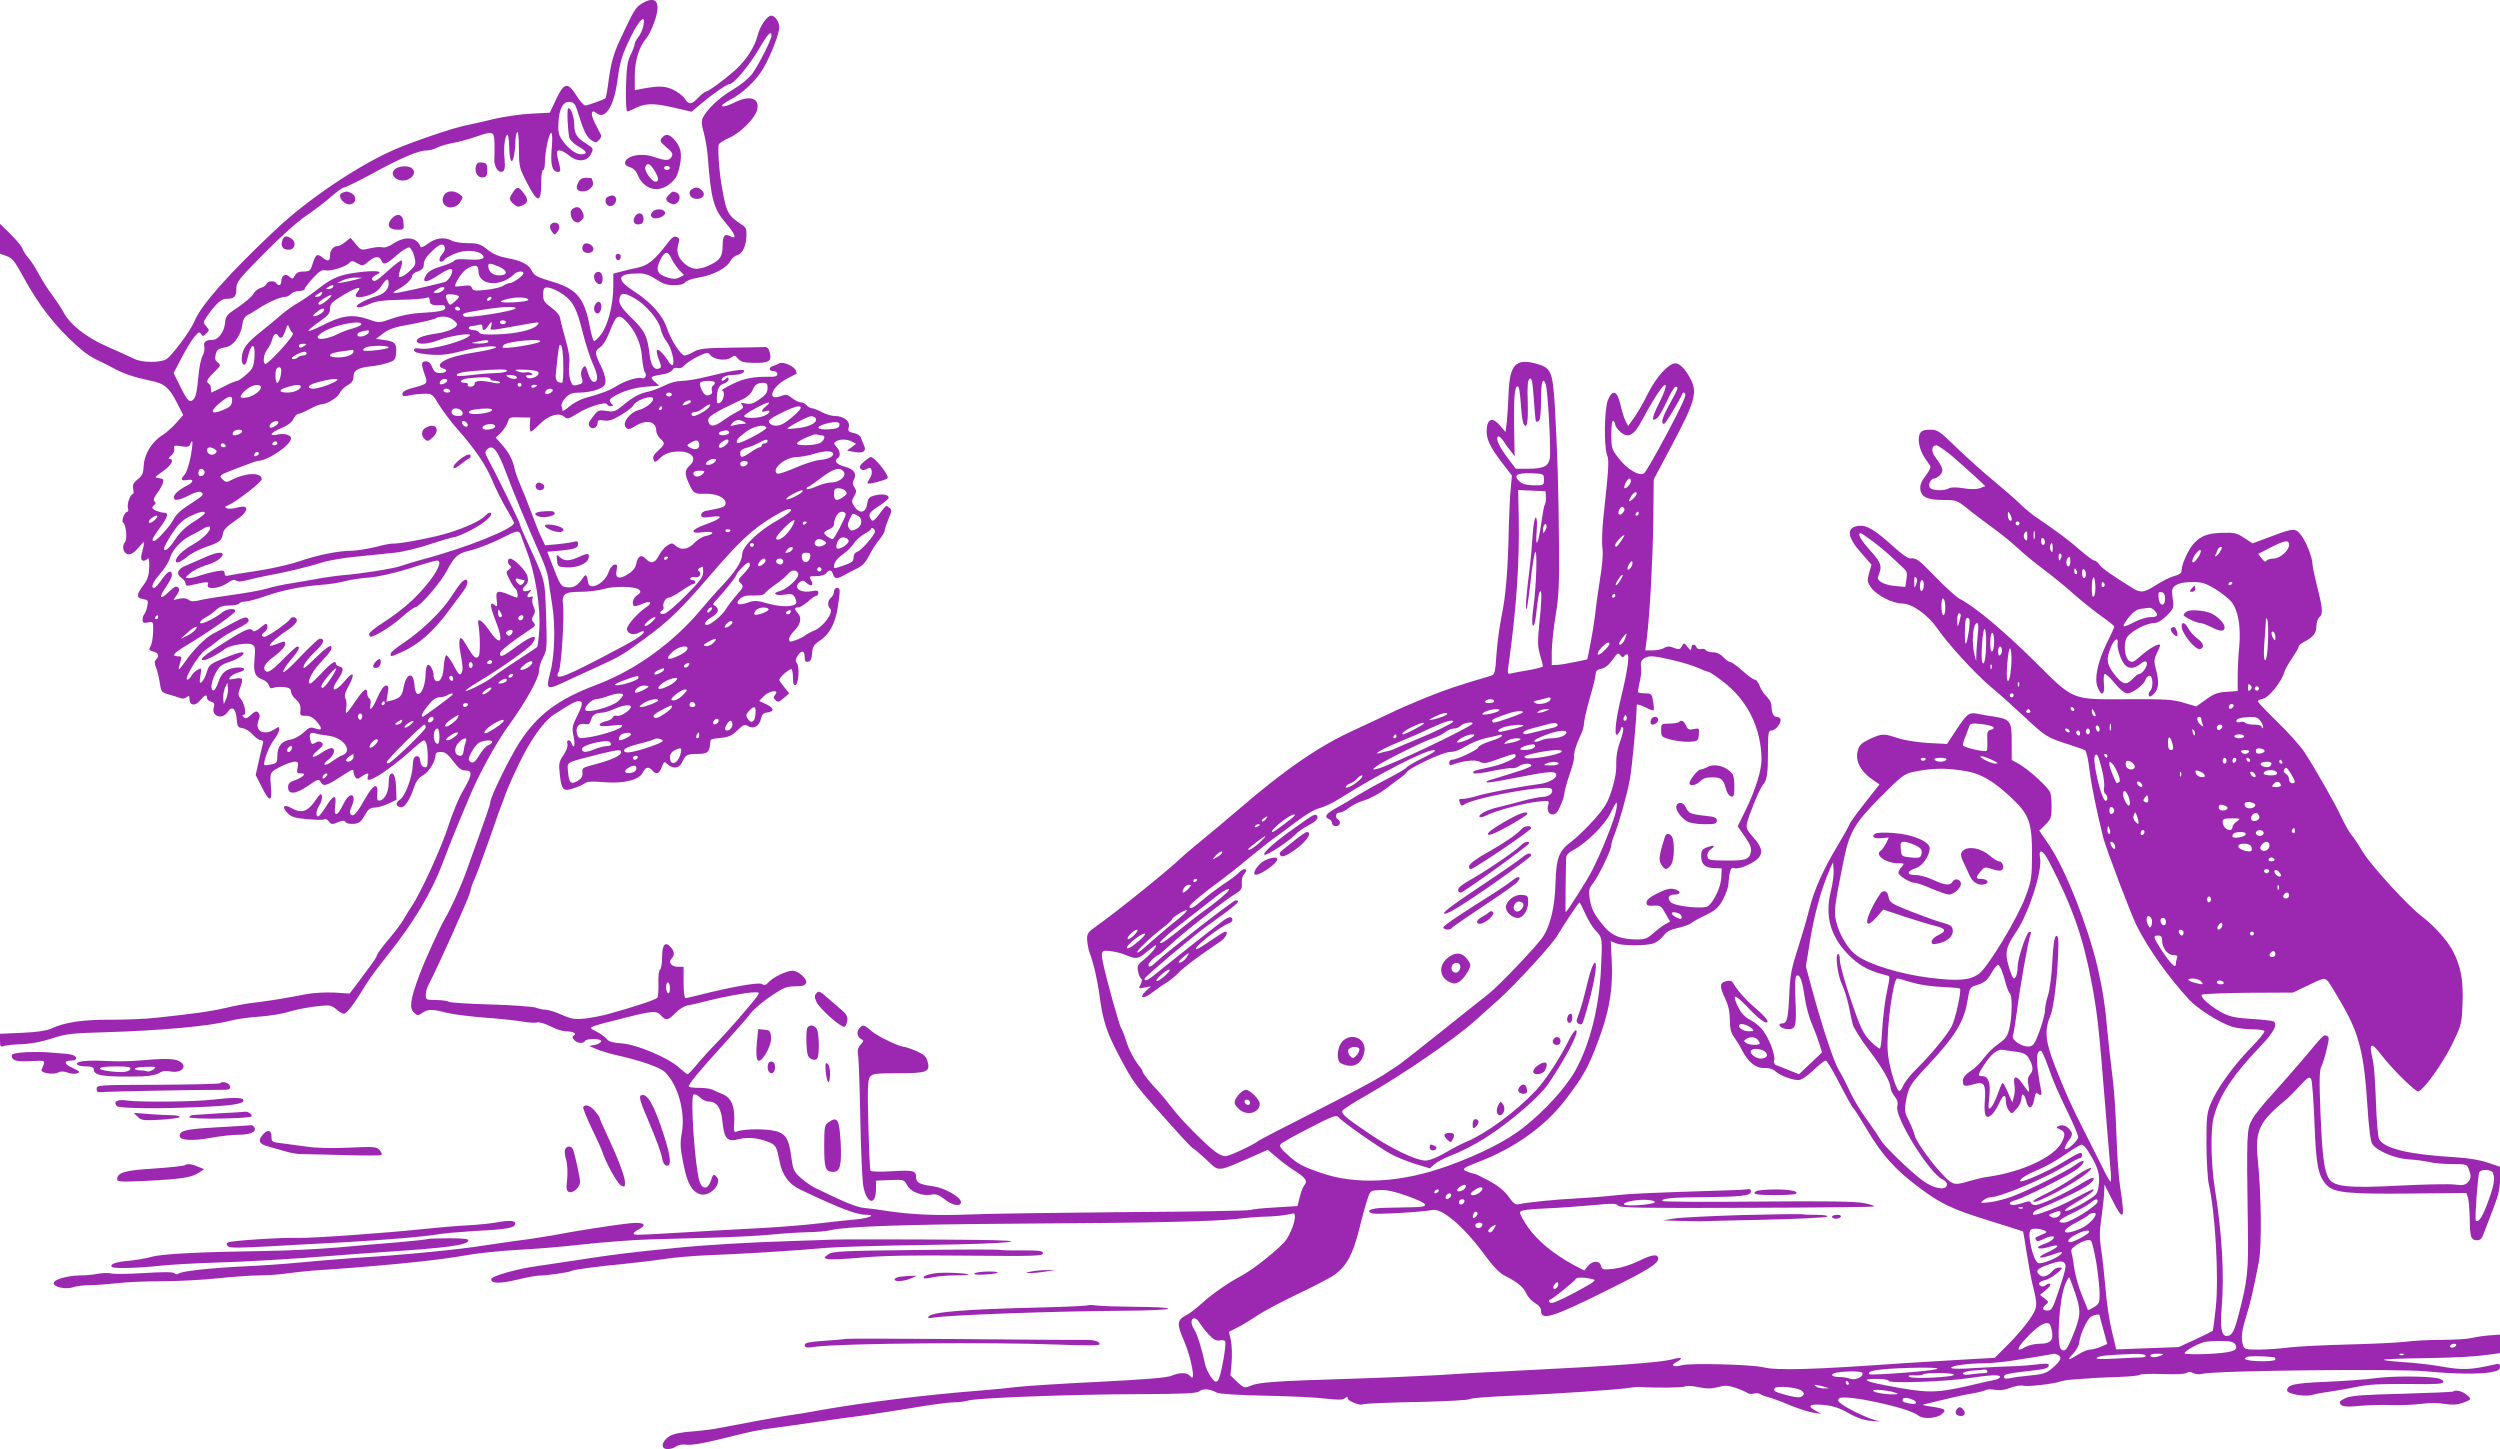 <?xml version="1.0" standalone="no"?>
<!DOCTYPE svg PUBLIC "-//W3C//DTD SVG 20010904//EN"
 "http://www.w3.org/TR/2001/REC-SVG-20010904/DTD/svg10.dtd">
<svg version="1.0" xmlns="http://www.w3.org/2000/svg"
 width="1280pt" height="742pt" viewBox="0 0 1280 742"
 preserveAspectRatio="xMidYMid meet">
<g transform="translate(0,742) scale(0.1,-0.1)"
fill="#9c27b0" stroke="none">
<path d="M3285 7401 c-31 -18 -41 -36 -111 -186 -36 -78 -47 -121 -62 -237 -4
-31 -10 -59 -12 -61 -10 -8 -91 -37 -104 -37 -7 0 -27 23 -44 50 -45 72 -64
68 -105 -19 l-32 -68 -95 -5 c-52 -2 -138 -15 -190 -27 -52 -13 -117 -27 -145
-33 -66 -13 -271 -83 -368 -125 -186 -82 -442 -254 -607 -410 -242 -228 -379
-383 -415 -469 -20 -49 -118 -180 -145 -194 -34 -18 -123 -17 -161 2 -19 9
-81 38 -139 63 -110 48 -193 114 -227 180 -9 17 -34 55 -56 85 -23 30 -54 79
-70 110 -16 30 -39 66 -52 80 -12 14 -26 34 -29 45 -3 12 -31 45 -61 75 l-55
54 0 -76 0 -77 34 -12 c29 -10 43 -28 86 -108 78 -143 162 -251 270 -348 51
-46 77 -63 140 -92 14 -7 41 -20 60 -31 45 -24 109 -45 184 -60 69 -14 93 -35
134 -116 l30 -59 -37 -42 c-20 -22 -51 -50 -68 -60 -53 -32 -94 -97 -97 -155
-2 -41 -8 -54 -31 -72 -22 -18 -27 -28 -23 -49 3 -15 2 -27 -2 -27 -13 0 -31
-52 -25 -71 4 -11 2 -19 -3 -19 -13 0 -33 -48 -22 -55 15 -9 23 -84 10 -100
-18 -22 -8 -60 16 -63 15 -2 32 9 54 35 35 41 34 42 14 -39 -7 -29 11 -39 32
-18 6 6 9 -10 8 -44 -1 -40 -8 -62 -26 -87 -41 -55 -42 -69 -7 -76 28 -5 29
-8 23 -37 -3 -17 -10 -35 -15 -40 -5 -6 -9 -19 -9 -29 0 -16 5 -18 28 -14 27
6 27 5 26 -47 -1 -29 -6 -62 -13 -74 -10 -19 -9 -22 14 -28 27 -7 32 -23 14
-41 -9 -9 -9 -19 0 -41 7 -16 15 -51 19 -78 7 -47 9 -49 47 -60 22 -6 48 -14
58 -18 10 -5 23 -3 32 4 13 10 15 9 15 -9 0 -34 30 -38 54 -8 24 30 36 34 36
13 0 -7 9 -16 21 -19 16 -4 19 -11 14 -27 -15 -47 43 -68 71 -25 22 34 42 17
46 -38 3 -37 6 -42 29 -45 15 -2 38 -16 53 -33 14 -16 33 -29 42 -29 10 0 14
-6 10 -17 -3 -10 -12 -50 -21 -90 l-16 -71 31 -61 c40 -81 55 -80 47 3 -5 53
-3 66 11 78 25 20 90 48 112 48 16 0 19 -5 14 -30 -6 -26 -4 -30 17 -30 18 0
20 -3 11 -12 -7 -7 -27 -18 -45 -24 -24 -8 -32 -17 -32 -35 0 -39 38 -36 101
7 50 35 57 37 65 21 14 -25 29 -22 98 23 68 44 71 45 71 28 0 -7 4 -19 9 -27
7 -11 13 -11 32 3 29 20 40 21 33 2 -11 -30 15 -23 77 18 35 24 89 65 119 92
96 84 90 80 100 64 6 -8 10 -41 10 -73 0 -50 -2 -58 -17 -55 -11 2 -19 14 -21
31 -3 20 -8 27 -20 25 -13 -2 -17 -15 -19 -49 -2 -58 -39 -156 -64 -172 -24
-15 -24 -33 0 -40 21 -5 47 31 71 102 10 31 25 50 45 61 30 16 64 70 65 103 0
12 8 17 28 17 21 0 35 -11 62 -47 28 -37 42 -48 63 -48 38 1 35 -23 -12 -103
-22 -37 -55 -117 -74 -177 -35 -111 -143 -348 -191 -418 -14 -21 -32 -50 -40
-65 -8 -15 -41 -60 -75 -100 -34 -40 -61 -77 -61 -83 0 -5 -16 -31 -36 -57
-19 -26 -51 -68 -69 -93 l-35 -46 -77 5 c-43 2 -105 -1 -138 -7 -108 -21 -219
-39 -277 -45 -31 -3 -94 -15 -140 -26 -79 -18 -136 -27 -358 -51 -52 -6 -158
-10 -234 -10 -142 1 -236 -13 -305 -46 -23 -10 -74 -18 -148 -21 l-113 -5 0
-35 c0 -31 2 -34 22 -27 13 4 55 8 93 9 45 2 99 12 150 29 72 24 100 27 275
32 276 8 534 31 635 58 33 9 103 19 155 22 52 4 120 15 150 25 50 16 158 33
204 32 10 -1 28 -10 40 -21 12 -12 29 -21 37 -21 15 0 54 52 115 153 16 27 68
96 115 155 126 158 220 315 275 462 26 69 62 161 81 205 19 44 43 101 53 126
46 114 134 276 202 371 93 129 158 246 158 284 0 16 9 48 21 69 20 38 20 50
15 215 -7 192 0 164 -107 399 -16 35 -29 67 -29 72 0 8 -120 253 -164 334 -13
25 -14 32 -2 44 29 29 54 -3 99 -124 29 -80 107 -267 179 -430 17 -38 33 -86
35 -105 2 -19 11 -80 20 -135 18 -113 13 -265 -11 -354 -23 -85 -17 -87 97
-32 45 21 114 53 152 70 108 49 120 56 233 139 127 92 186 149 356 347 131
152 198 214 295 274 70 43 101 54 101 38 0 -6 -32 -30 -71 -52 -97 -54 -179
-134 -179 -173 0 -35 -34 -88 -104 -162 -29 -30 -74 -82 -102 -115 -142 -172
-338 -315 -537 -390 -200 -75 -306 -154 -399 -299 -51 -80 -148 -278 -148
-304 0 -12 -17 -61 -122 -352 -26 -74 -80 -193 -108 -240 -27 -46 -105 -217
-134 -295 -45 -122 -52 -167 -26 -190 17 -16 21 -16 42 -1 28 20 51 20 123 1
31 -8 118 -19 193 -25 76 -5 163 -15 195 -20 32 -6 66 -8 77 -5 11 3 40 -5 69
-20 28 -14 61 -25 75 -25 37 0 61 -11 45 -21 -10 -6 -10 -11 0 -23 15 -18 47
-21 56 -6 9 15 88 13 83 -2 -3 -7 -18 -15 -33 -18 l-29 -5 39 -17 c22 -9 65
-22 95 -29 123 -27 226 -62 253 -87 67 -63 107 -203 88 -312 -10 -55 -8 -79 8
-159 20 -100 42 -140 84 -155 50 -18 119 56 85 90 -14 15 -17 13 -28 -20 -15
-47 -44 -49 -59 -3 -23 75 -48 432 -30 443 6 3 21 -3 33 -15 12 -12 32 -21 43
-21 43 0 65 -31 72 -103 9 -90 25 -105 86 -89 47 12 105 5 159 -19 28 -13 34
-24 47 -94 14 -72 48 -119 111 -148 205 -97 284 -127 337 -127 49 0 6 -18 -54
-23 -33 -3 -121 -12 -195 -21 -74 -9 -225 -21 -335 -26 -110 -6 -270 -14 -355
-20 -239 -14 -249 -14 -256 -8 -3 4 8 14 25 23 48 24 29 39 -43 32 -70 -7
-284 -40 -396 -62 -41 -7 -115 -19 -165 -25 -49 -7 -130 -18 -180 -26 -137
-22 -412 -49 -645 -63 -85 -6 -222 -17 -305 -25 -82 -8 -213 -17 -290 -20
-165 -8 -316 -24 -331 -37 -6 -5 -15 -4 -21 2 -7 7 -56 7 -154 1 -79 -5 -155
-6 -169 -2 -14 3 -43 3 -65 -1 -22 -5 -65 -9 -95 -9 -69 -2 -135 -21 -135 -40
0 -20 61 -33 98 -21 16 6 55 11 86 11 31 0 94 5 141 10 47 6 150 10 230 10 80
0 208 7 285 15 77 8 174 15 215 15 41 0 107 5 145 11 39 5 93 11 120 13 361
24 651 53 785 78 58 11 182 24 275 29 94 5 226 16 295 24 69 8 172 17 230 21
109 8 122 8 460 17 113 3 252 10 310 16 58 6 141 11 185 12 44 1 96 5 115 10
81 20 383 30 975 34 680 4 987 11 1105 24 41 5 98 10 125 11 70 1 131 8 155
15 15 5 20 2 20 -13 0 -29 -20 -83 -45 -120 -26 -38 -170 -154 -229 -184 -61
-31 -155 -97 -206 -144 -25 -23 -59 -49 -77 -58 -47 -24 -49 -45 -10 -133 36
-82 61 -216 33 -181 -16 22 -54 23 -98 4 -23 -10 -135 -19 -373 -31 -187 -9
-374 -21 -415 -26 -41 -5 -129 -14 -195 -19 -273 -21 -601 -62 -815 -100 -58
-11 -136 -24 -175 -29 -64 -10 -213 -37 -340 -62 -27 -6 -90 -14 -140 -18 -59
-4 -99 -13 -117 -24 -28 -19 -42 -43 -32 -58 8 -13 46 -10 67 6 12 8 31 11 53
8 21 -3 81 6 161 26 182 45 198 49 293 61 47 6 146 20 220 31 74 11 169 24
210 29 41 5 156 23 255 39 99 17 201 31 226 31 25 0 59 4 75 9 41 14 535 32
879 33 231 1 293 4 306 15 18 15 54 12 89 -7 13 -7 105 -13 248 -16 125 -2
265 -9 310 -15 62 -7 88 -7 98 2 11 9 14 9 14 0 0 -13 59 -38 75 -32 14 5 88
9 327 14 114 3 212 9 218 12 11 7 80 13 245 20 212 9 519 30 575 39 19 3 42 5
50 5 89 -6 227 -4 236 2 6 5 36 4 69 -3 44 -9 68 -9 101 0 36 10 52 9 91 -4
27 -9 53 -21 60 -26 7 -5 21 -7 33 -3 12 4 26 2 33 -3 7 -5 26 -12 42 -16 17
-4 66 -22 110 -41 44 -18 98 -35 120 -38 l40 -6 -27 15 c-49 26 -34 37 37 31
49 -5 82 -15 129 -42 44 -25 81 -37 118 -40 49 -4 50 -4 16 5 -40 10 -140 58
-173 84 -14 10 -17 18 -9 26 24 24 358 -47 405 -87 24 -20 93 -16 120 6 28 23
21 28 -57 40 -46 7 -47 8 -19 14 17 4 59 14 95 23 36 9 94 22 130 28 36 6 71
15 77 19 7 4 29 5 48 1 24 -4 51 -1 80 11 25 9 54 14 65 10 19 -6 160 10 190
22 8 3 31 7 50 9 102 8 154 11 248 14 57 2 105 7 108 11 2 4 55 6 116 4 69 -3
116 0 124 6 9 7 19 7 33 -1 11 -6 32 -8 47 -4 67 17 996 27 1144 13 144 -14
276 -16 338 -4 32 6 42 12 42 27 0 14 -5 17 -22 13 -134 -30 -167 -31 -287
-10 -46 8 -130 18 -188 21 -57 4 -101 9 -98 12 3 3 92 7 197 8 187 3 270 8
356 20 l42 6 0 48 0 47 -52 -4 c-29 -2 -72 -8 -95 -14 -23 -5 -91 -9 -150 -9
-60 0 -144 -4 -188 -10 -44 -5 -179 -11 -300 -14 -121 -3 -254 -10 -295 -15
-41 -6 -110 -10 -152 -11 -68 0 -77 2 -83 20 -12 36 -8 74 14 145 22 69 38
138 66 283 16 80 13 344 -5 523 -15 152 5 195 152 315 7 6 35 35 62 63 42 46
50 51 59 36 5 -9 13 -110 17 -224 8 -217 19 -272 62 -318 38 -40 108 -47 425
-44 l291 3 8 -24 c4 -13 8 -61 9 -108 1 -94 6 -110 38 -110 16 0 25 9 33 33 7
17 28 74 48 125 28 71 36 107 36 155 l0 63 -62 21 c-40 14 -102 24 -168 28
-238 14 -363 44 -389 93 -6 11 -13 94 -16 184 -3 90 -9 183 -14 208 -16 75
-16 83 -6 86 6 2 26 -18 45 -44 54 -72 178 -194 192 -190 29 10 123 140 171
238 50 102 51 108 55 209 5 123 -8 193 -50 273 -29 55 -99 132 -163 180 -66
50 -252 253 -294 321 -24 40 -51 81 -61 92 -10 11 -33 51 -51 89 -34 74 -131
243 -191 336 -20 30 -81 99 -137 153 -55 54 -101 102 -101 106 0 5 13 11 28
14 29 6 93 86 107 134 3 13 22 46 41 74 19 28 34 55 34 60 0 5 13 15 29 24 45
23 61 44 61 79 0 19 7 39 16 47 19 15 16 47 -15 167 -11 46 -21 92 -21 102 0
33 -31 114 -57 148 -30 40 -37 40 -164 -8 l-86 -32 -43 28 c-37 25 -51 28
-112 26 -73 -2 -109 -15 -145 -54 -27 -28 -62 -105 -63 -135 0 -17 -9 -25 -37
-32 -21 -6 -63 -26 -93 -46 -61 -39 -79 -42 -118 -18 -106 65 -164 106 -174
123 -7 11 -18 20 -25 20 -6 0 -38 23 -70 51 -57 50 -127 103 -221 166 -26 17
-65 49 -87 71 -22 22 -83 75 -135 118 -52 43 -138 120 -191 171 -89 87 -99 93
-137 93 -31 0 -44 -5 -52 -20 -14 -27 -3 -82 24 -123 12 -18 25 -37 29 -43 4
-7 -7 -29 -24 -50 -21 -27 -29 -47 -27 -68 4 -41 36 -56 120 -56 63 0 69 -2
120 -43 29 -24 89 -69 133 -101 44 -32 103 -80 130 -106 28 -26 87 -75 133
-109 45 -34 113 -89 150 -123 37 -33 99 -82 137 -110 39 -27 70 -52 70 -56 0
-4 -17 -43 -39 -86 -47 -99 -64 -181 -46 -225 20 -50 38 -39 32 19 -3 29 0 50
5 50 6 0 29 -22 52 -50 26 -31 50 -50 63 -50 27 0 85 44 93 70 3 11 13 20 21
20 17 0 20 -60 3 -77 -6 -6 -9 -17 -7 -24 3 -9 11 -6 26 9 25 25 28 60 10 127
-10 38 -10 50 5 80 9 20 17 38 17 40 0 18 -57 -14 -113 -65 -22 -19 -31 -22
-45 -14 -23 15 -31 82 -14 117 15 31 99 77 142 77 17 0 39 14 64 38 36 37 37
41 30 89 -6 45 -4 52 17 67 15 10 44 16 82 16 50 0 68 -5 118 -35 32 -20 69
-49 83 -65 35 -43 50 -126 41 -230 -5 -47 -8 -117 -8 -156 l0 -72 -57 -4 c-46
-3 -67 -11 -106 -40 l-49 -35 -65 19 c-56 17 -95 19 -280 18 -300 -1 -277 -11
-487 198 -156 154 -303 277 -378 315 -16 8 -72 58 -123 111 -91 94 -100 100
-133 97 -9 -1 -46 25 -83 59 -95 86 -138 112 -177 108 -68 -7 -64 -56 12 -141
l51 -58 -12 -43 c-11 -41 -10 -46 11 -76 30 -39 109 -80 158 -80 51 0 132 -58
181 -129 56 -81 193 -230 271 -296 46 -38 125 -109 176 -157 103 -97 117 -106
223 -139 41 -13 80 -27 86 -31 7 -5 17 -52 23 -106 11 -84 38 -215 70 -342 14
-55 145 -400 171 -450 62 -122 157 -256 267 -377 44 -48 158 -120 222 -140 24
-7 70 -13 102 -13 32 0 60 -4 63 -9 3 -5 -29 -45 -72 -88 -90 -93 -171 -206
-203 -283 -20 -49 -22 -71 -22 -210 1 -85 6 -177 12 -203 33 -144 52 -472 36
-630 -7 -64 -14 -119 -16 -121 -2 -2 -42 -22 -89 -44 l-85 -39 -160 -6 -160
-6 -23 97 c-13 53 -27 151 -32 217 -6 66 -15 155 -22 197 -9 59 -9 96 1 160 6
46 13 103 14 128 l2 45 39 -77 c58 -117 68 -104 42 58 -8 49 -17 175 -20 279
-3 105 -13 240 -21 300 -8 61 -19 162 -25 225 -12 134 -24 212 -51 330 -51
214 -163 498 -248 624 l-50 73 32 31 c27 27 31 39 31 84 1 29 -2 64 -6 78 -8
27 -113 123 -167 152 l-31 17 0 90 c0 114 -5 120 -110 135 -19 3 -50 8 -68 12
-41 8 -53 -2 -109 -88 l-44 -67 -97 5 c-53 3 -123 14 -155 25 -73 24 -81 24
-144 -5 -42 -20 -54 -31 -61 -58 -15 -56 15 -111 87 -158 l24 -16 -77 -98
c-42 -53 -76 -101 -76 -105 0 -5 -29 -56 -64 -115 -74 -123 -119 -226 -143
-323 -9 -38 -34 -124 -56 -193 -35 -108 -42 -141 -46 -245 -6 -124 -12 -145
-37 -145 -27 0 -9 -25 20 -28 51 -6 55 7 49 142 -4 84 -2 125 5 130 17 10 29
-21 42 -109 6 -44 23 -107 38 -140 14 -33 31 -79 38 -102 l13 -41 -59 -56 -59
-56 -53 21 c-29 12 -59 24 -66 26 -8 4 -11 14 -8 26 6 26 -25 109 -59 153 -15
19 -43 42 -63 52 -26 12 -45 32 -62 64 -13 26 -21 50 -17 54 4 5 31 -17 60
-48 60 -65 107 -99 107 -76 0 7 -25 35 -56 61 -52 44 -95 91 -120 133 -7 13
-17 15 -37 10 -33 -8 -34 -26 -3 -91 16 -35 23 -69 23 -109 0 -42 6 -65 20
-84 11 -15 30 -45 41 -67 32 -63 71 -95 115 -93 23 1 44 -5 57 -17 24 -22 85
-45 118 -45 14 0 44 19 76 50 29 28 58 50 64 50 6 0 38 -54 71 -119 34 -66 65
-122 70 -125 5 -3 37 -54 72 -113 75 -126 142 -201 258 -288 118 -89 170 -114
366 -175 94 -29 171 -54 173 -55 1 -2 10 -49 18 -106 9 -57 22 -129 29 -159
29 -116 29 -122 -14 -186 -22 -32 -71 -90 -109 -127 l-69 -69 -159 -9 c-88 -5
-222 -13 -299 -18 -478 -34 -655 -39 -730 -21 -59 14 -374 22 -414 10 -44 -12
-62 -1 -27 17 38 20 26 27 -22 13 -62 -16 -288 -33 -832 -60 -118 -5 -287 -15
-375 -21 -88 -5 -297 -14 -465 -19 -358 -11 -444 -17 -487 -35 -31 -13 -34
-12 -68 19 l-35 34 6 68 c3 38 1 88 -4 112 l-10 43 41 21 c23 11 68 38 100 60
32 22 128 73 214 114 87 41 172 86 190 100 59 45 90 103 122 230 16 66 36 137
44 159 13 39 15 40 63 42 34 2 76 -8 138 -30 114 -41 121 -57 29 -58 -37 -1
-101 -2 -142 -3 -72 -1 -106 -17 -62 -29 23 -6 260 8 306 18 47 10 159 -85
255 -215 54 -73 86 -108 115 -122 65 -33 94 -57 110 -91 8 -18 29 -40 45 -49
18 -10 30 -25 30 -38 0 -54 55 -37 345 107 203 101 255 133 255 159 0 25 -31
22 -97 -11 -43 -21 -91 -36 -129 -41 -57 -6 -61 -5 -67 15 -7 28 -44 27 -67
-1 l-19 -23 -55 29 c-98 53 -182 121 -231 190 -26 37 -45 72 -42 80 4 10 39
15 134 19 70 3 180 11 243 17 96 9 116 9 125 -3 8 -11 115 -13 658 -11 357 1
651 4 653 7 3 3 -20 11 -52 17 -42 9 -190 11 -546 8 -268 -3 -488 -1 -488 3 0
14 49 18 217 20 188 1 238 7 238 29 0 10 -7 14 -20 11 -11 -2 -63 -5 -115 -6
-382 -12 -476 -16 -560 -25 -52 -6 -142 -13 -200 -16 -103 -5 -255 -20 -295
-30 -15 -4 -28 6 -51 39 -21 29 -53 56 -98 80 -37 20 -71 37 -76 37 -5 0 -21
5 -37 11 -32 12 -25 18 54 49 188 71 347 185 451 323 88 116 112 159 157 277
64 163 85 286 77 433 l-5 98 27 -11 c35 -13 154 -13 193 0 16 6 39 24 51 40
16 21 35 31 73 39 29 7 59 17 67 24 8 7 42 26 76 42 51 25 65 38 88 80 14 28
27 62 27 76 1 15 4 41 7 58 5 25 10 30 25 26 23 -8 98 25 123 53 24 28 16 57
-29 107 -29 32 -35 46 -31 68 8 39 65 179 81 197 22 25 27 56 27 170 0 101 2
110 19 110 21 0 54 44 44 60 -3 5 -12 10 -20 10 -15 0 -25 22 -25 56 0 14 -11
35 -25 48 -14 13 -30 38 -36 55 -6 17 -17 31 -24 31 -7 0 -35 20 -63 45 -27
25 -56 45 -62 45 -7 0 -23 11 -36 25 -15 16 -34 25 -53 25 -16 0 -33 5 -37 11
-3 6 -14 9 -24 6 -11 -3 -21 1 -24 9 -8 20 -26 17 -26 -3 -1 -15 -4 -15 -20 5
-18 22 -19 22 -29 3 -10 -17 -15 -18 -41 -8 -23 9 -35 9 -50 -1 -11 -6 -37
-12 -58 -12 l-38 0 8 63 c15 125 30 397 33 602 l2 210 97 183 c112 211 127
261 94 327 -26 52 -57 85 -80 85 -34 0 -99 -71 -140 -154 -22 -45 -54 -100
-71 -124 l-31 -43 -13 25 c-7 14 -19 51 -26 83 -17 73 -40 82 -64 26 -19 -44
-22 -240 -4 -285 10 -27 8 -63 -20 -320 -6 -59 -8 -127 -5 -152 5 -29 0 -90
-13 -168 -11 -68 -22 -150 -25 -183 -4 -33 -14 -96 -23 -141 l-16 -80 -61 -13
c-34 -7 -74 -14 -91 -15 l-30 -1 0 70 c1 39 9 122 20 185 16 94 19 160 17 365
-2 279 -8 469 -21 702 -12 184 -18 200 -99 222 -102 27 -133 -7 -138 -154 -2
-49 -6 -114 -9 -144 l-7 -53 -27 32 c-37 45 -65 39 -69 -17 -4 -50 17 -93 83
-178 l46 -60 -6 -66 c-4 -36 -8 -126 -10 -200 -4 -213 -15 -347 -36 -449 -11
-52 -23 -142 -27 -199 -7 -100 -8 -105 -32 -112 -160 -47 -223 -68 -330 -111
-69 -28 -152 -64 -185 -81 -33 -16 -112 -53 -175 -82 -181 -81 -361 -204 -605
-415 -55 -47 -136 -115 -179 -150 -44 -36 -92 -76 -106 -90 -74 -70 -323 -271
-442 -356 -37 -26 -43 -35 -42 -65 1 -19 6 -47 12 -64 22 -60 41 -142 52 -225
16 -122 35 -182 94 -295 83 -157 77 -149 291 -387 48 -54 90 -98 94 -98 3 0
33 -26 66 -56 69 -65 52 -66 223 8 l93 41 47 -40 c26 -22 65 -51 87 -65 58
-36 71 -54 55 -74 -8 -8 -19 -36 -25 -62 l-12 -47 -112 -7 c-61 -3 -119 -9
-129 -13 -9 -4 -298 -9 -642 -11 -344 -3 -701 -8 -795 -12 -167 -7 -297 -1
-425 18 -36 6 -87 13 -113 15 -42 4 -100 28 -256 104 -18 9 -51 32 -72 51 -35
32 -39 41 -48 109 -13 99 -32 124 -102 134 -56 9 -152 5 -179 -7 -12 -5 -14 2
-11 46 5 80 -13 126 -57 145 -20 8 -45 19 -54 24 -10 5 -40 9 -66 9 -27 0 -52
3 -55 6 -7 8 52 79 193 234 53 58 109 122 124 143 16 20 62 60 103 87 64 43
81 50 124 50 37 0 51 4 56 17 8 20 -39 63 -70 63 -31 -1 -98 -33 -121 -58 -14
-16 -22 -19 -35 -10 -16 10 -158 -15 -323 -57 -32 -8 -62 -15 -68 -15 -6 0
-10 33 -10 80 l0 80 -30 0 c-33 0 -50 24 -31 43 16 16 14 37 -5 58 -28 31 -44
13 -44 -51 0 -33 -5 -62 -11 -65 -6 -4 -9 -34 -8 -69 1 -35 -1 -68 -5 -74 -6
-10 -121 -48 -256 -85 -30 -8 -82 -18 -115 -22 -51 -5 -68 -3 -118 19 -32 14
-68 26 -82 26 -13 0 -36 5 -52 11 -15 5 -118 13 -228 16 -110 3 -208 9 -217
14 -9 5 -39 9 -67 9 -48 0 -51 1 -51 26 0 14 6 38 14 52 46 86 207 446 213
474 3 18 13 49 23 68 9 19 40 103 69 185 86 247 101 285 156 400 59 124 128
222 182 257 87 56 109 68 126 68 23 0 22 -17 -10 -80 -24 -48 -25 -58 -16
-102 9 -45 2 -67 -11 -33 -8 22 -28 18 -21 -4 3 -12 -4 -33 -20 -57 -23 -34
-25 -44 -19 -98 9 -82 18 -91 74 -71 24 8 49 20 57 26 9 8 41 9 98 4 102 -8
179 12 197 51 13 27 30 31 48 9 19 -23 35 -18 48 17 11 30 13 31 30 15 29 -26
61 -21 75 11 16 37 25 42 79 42 48 0 59 8 63 44 1 11 3 24 4 27 0 4 24 9 52
11 40 4 57 12 85 39 30 29 37 32 55 21 27 -17 58 1 65 38 5 22 13 30 32 32 38
5 37 22 -4 42 l-37 17 23 24 c27 28 82 37 60 9 -11 -12 -11 -18 1 -29 12 -12
18 -10 42 11 l28 24 -25 31 c-14 17 -26 34 -26 38 0 13 56 62 63 54 4 -3 7
-24 7 -46 0 -26 4 -37 13 -35 16 6 22 95 7 113 -9 10 -7 20 5 39 20 30 35 25
35 -10 0 -19 5 -25 18 -22 12 2 18 14 20 43 2 33 9 44 37 63 51 33 81 88 94
170 14 92 14 102 -4 102 -8 0 -15 -8 -15 -19 0 -10 -7 -24 -15 -31 -18 -15
-20 -41 -4 -57 18 -18 -36 -92 -79 -110 -20 -8 -44 -21 -52 -28 -8 -7 -30 -17
-47 -23 -29 -10 -33 -9 -33 6 0 9 12 28 25 41 33 31 42 67 21 90 -20 22 -20
31 0 31 9 0 32 14 51 30 18 17 38 30 43 30 6 0 10 7 10 15 0 11 -8 13 -30 9
-62 -13 -102 16 -65 46 13 10 19 9 35 -5 24 -22 39 -12 22 15 -11 19 -9 20 27
20 22 0 44 6 51 15 17 20 27 19 35 -5 7 -24 21 -25 55 -6 14 8 43 23 65 34 30
14 47 32 65 68 14 27 37 64 53 82 15 18 27 39 27 47 0 7 9 34 19 58 18 41 18
47 4 58 -12 11 -17 11 -27 -2 -49 -66 -57 -73 -66 -59 -17 26 -11 36 40 69 28
18 50 37 50 42 0 17 -31 22 -69 13 -31 -8 -37 -14 -41 -44 -7 -46 -39 -53 -65
-14 -16 25 -16 29 -2 53 13 22 13 29 2 45 -10 14 -11 24 -4 38 18 33 1 57 -47
69 -41 11 -57 30 -34 44 15 9 12 36 -7 57 -15 17 -15 20 -3 28 20 13 57 12 82
-1 l21 -11 -23 -18 -23 -17 38 -7 c46 -9 63 4 48 36 -6 13 -13 30 -16 39 -3 9
-19 19 -36 22 -27 6 -31 10 -25 31 7 30 -26 56 -71 56 -17 0 -47 9 -68 20 -20
11 -43 20 -51 20 -7 0 -19 7 -26 15 -7 8 -20 15 -30 15 -9 0 -30 10 -45 22
-24 19 -31 20 -58 10 -73 -28 -47 48 30 88 26 14 49 25 51 26 1 1 0 8 -3 17
-9 22 -65 47 -84 37 -9 -5 -24 -11 -33 -14 -24 -7 -23 -26 2 -26 11 0 20 -7
20 -15 0 -11 -11 -15 -42 -14 -82 1 -133 -9 -193 -40 -33 -16 -55 -30 -48 -31
17 0 9 -51 -10 -62 -14 -7 -17 -4 -17 19 0 49 12 73 36 79 13 3 24 13 24 22 0
12 -3 13 -12 4 -17 -17 -33 -15 -18 3 7 8 27 15 45 15 39 0 65 8 65 21 0 12
-62 2 -179 -27 -51 -13 -113 -24 -137 -24 -27 0 -63 -9 -92 -24 -26 -13 -63
-27 -82 -31 -47 -10 -78 -27 -130 -70 -39 -32 -47 -35 -85 -29 -40 6 -44 4
-70 -30 -23 -30 -25 -39 -15 -51 15 -18 40 -3 40 22 0 12 8 14 33 10 24 -4 45
3 88 29 32 19 60 41 63 50 7 19 73 47 94 39 23 -9 -23 -53 -69 -65 -47 -13
-86 -67 -64 -89 11 -12 19 -10 48 8 57 35 107 24 107 -24 0 -12 9 -30 20 -40
27 -24 25 -30 -11 -63 -22 -19 -28 -32 -23 -45 6 -17 9 -16 35 9 18 17 42 28
71 31 83 9 125 -30 78 -72 -25 -22 -25 -43 -2 -92 22 -49 28 -53 82 -51 56 2
105 -20 105 -47 0 -20 -11 -24 -102 -41 -13 -2 -23 -12 -23 -20 0 -14 8 -16
53 -10 67 9 53 -9 -30 -39 -77 -27 -84 -50 -13 -40 56 8 65 -8 11 -20 -15 -3
-41 -19 -56 -35 -32 -34 -69 -39 -96 -14 -17 15 -20 15 -44 0 -14 -9 -33 -33
-42 -51 -19 -39 -41 -44 -68 -15 -22 24 -40 13 -48 -29 -4 -19 -19 -37 -42
-51 -46 -29 -67 -21 -58 21 5 26 3 30 -12 28 -9 -2 -23 -19 -29 -38 -18 -56
-96 -98 -104 -56 -8 46 -12 49 -29 24 -26 -38 -46 -49 -78 -46 -32 2 -37 9
-78 117 l-25 65 68 6 c76 8 90 13 90 36 0 12 -6 14 -27 8 -16 -4 -54 -9 -85
-12 l-57 -5 -21 44 c-11 23 -36 86 -55 138 -19 52 -44 113 -54 135 -10 22 -22
56 -26 75 -10 47 -29 82 -66 125 l-31 34 28 27 c14 15 30 39 34 53 6 24 10 26
61 24 l54 -1 -2 -36 c-1 -20 1 -36 5 -36 4 0 25 18 46 39 44 45 98 61 125 37
15 -13 21 -12 66 16 56 36 148 64 153 48 2 -5 11 -10 20 -10 12 0 13 3 4 12
-20 20 -14 28 46 56 36 17 82 28 127 32 l70 5 -24 22 c-26 24 -24 25 51 38 20
4 39 14 42 22 4 9 13 12 24 9 12 -4 26 1 37 14 11 12 42 32 69 45 43 21 51 22
61 9 18 -25 80 -34 106 -16 20 14 23 14 38 -5 14 -16 30 -20 83 -21 76 -1 91
9 79 54 -6 23 -13 29 -32 27 -13 -1 -91 -2 -174 -3 -126 -2 -155 -5 -183 -21
-18 -11 -39 -19 -46 -19 -20 0 -71 79 -91 139 -22 67 -81 133 -171 191 -93 61
-84 90 26 90 33 0 56 -8 89 -30 34 -23 55 -30 92 -30 31 0 51 5 56 14 5 8 36
19 71 25 73 12 142 48 161 84 8 14 24 28 36 31 27 7 45 46 47 100 1 32 -3 43
-23 55 -69 45 -79 62 -98 166 -17 85 -26 196 -22 243 0 7 25 23 54 36 58 25
132 100 143 142 16 62 -36 79 -116 39 -28 -14 -56 -23 -62 -19 -6 4 11 18 40
33 63 32 134 99 169 159 38 64 83 180 83 212 0 28 -22 60 -41 60 -21 0 -57
-52 -69 -98 -15 -62 -59 -130 -119 -184 -56 -49 -136 -108 -149 -108 -4 0 -21
-13 -37 -30 -35 -37 -48 -37 -70 -4 -9 14 -37 35 -61 46 -44 19 -73 19 -166 2
l-28 -6 0 75 c0 77 23 150 60 192 10 11 28 48 40 82 37 102 10 140 -65 94z m9
-113 c-3 -18 -15 -44 -25 -57 -11 -13 -19 -29 -19 -35 0 -7 -9 -32 -21 -56
-17 -35 -21 -66 -24 -167 -1 -68 1 -123 6 -123 5 0 17 4 27 9 62 33 100 35
203 12 l100 -23 46 39 c62 52 136 103 149 103 21 0 101 96 149 178 44 77 65
99 65 69 0 -20 -65 -148 -98 -194 -19 -25 -59 -58 -100 -82 -69 -40 -133 -101
-154 -145 -7 -18 -6 -37 6 -78 8 -29 17 -84 20 -121 16 -215 29 -266 92 -339
48 -56 59 -86 24 -68 -30 16 -40 4 -40 -48 -1 -58 -14 -76 -74 -103 -57 -25
-92 -19 -131 21 -27 29 -33 57 -20 97 5 17 3 25 -11 30 -13 5 -24 -3 -43 -28
-69 -90 -101 -117 -154 -129 -29 -6 -69 -15 -89 -21 l-38 -10 0 -65 c0 -92
-26 -195 -61 -244 -16 -22 -34 -38 -38 -36 -5 3 -14 36 -21 73 -27 144 -65
191 -183 228 -93 28 -100 32 -116 62 -15 30 -54 49 -126 62 -41 8 -72 21 -99
43 -35 28 -48 33 -101 33 -33 0 -70 6 -82 13 -36 20 -83 14 -121 -15 -24 -18
-37 -23 -40 -15 -16 48 -78 55 -136 16 -24 -16 -45 -24 -59 -20 -12 3 -41 0
-65 -6 -42 -10 -44 -10 -70 22 l-27 32 -27 -21 c-14 -12 -32 -21 -40 -21 -20
0 -38 -21 -38 -45 0 -33 -10 -36 -38 -14 -29 22 -35 19 -52 -33 -10 -34 -15
-38 -45 -38 -25 0 -38 -6 -45 -21 -11 -19 -13 -19 -29 -5 -20 18 -41 5 -41
-26 0 -19 -15 -24 -25 -8 -9 15 -45 12 -51 -4 -3 -8 -16 -17 -29 -20 -14 -4
-30 -17 -37 -30 -7 -13 -42 -44 -78 -68 -60 -40 -65 -46 -68 -83 -4 -43 -34
-85 -63 -85 -35 0 -49 -11 -43 -35 3 -13 -1 -33 -9 -47 -8 -13 -18 -62 -22
-113 -5 -59 -12 -96 -22 -107 -21 -24 -33 -13 -72 67 l-32 65 40 77 c23 43 52
92 66 108 21 25 26 28 34 15 9 -13 12 -13 27 2 17 16 17 18 0 37 -17 19 -17
21 5 53 42 60 72 88 95 88 43 0 54 10 54 50 0 36 9 48 143 183 83 85 173 165
217 194 41 28 98 71 126 97 29 25 58 46 65 46 8 0 77 34 154 76 143 78 229
114 272 114 13 0 36 6 51 14 15 8 52 19 82 24 30 6 82 20 114 31 92 32 96 31
98 -36 0 -32 0 -68 -1 -80 -2 -29 16 -63 34 -63 19 0 23 18 18 72 -6 49 3 118
15 118 4 0 8 -27 9 -59 1 -76 15 -101 25 -46 4 22 7 57 7 77 1 20 5 39 10 42
4 3 8 -36 8 -87 0 -86 2 -97 36 -163 59 -117 78 -119 78 -9 0 36 4 65 10 65 5
0 9 17 9 38 0 54 21 152 32 152 6 0 7 -32 3 -78 -8 -84 2 -122 32 -122 12 0
14 6 9 28 -19 74 -19 82 -1 82 9 0 30 -11 47 -25 43 -36 93 -34 113 5 15 29
15 30 -24 55 -48 29 -61 51 -61 99 0 39 -19 88 -31 81 -7 -5 -3 -105 6 -150 3
-12 23 -31 45 -44 45 -25 51 -41 16 -41 -28 0 -67 29 -97 72 -18 24 -22 43
-20 86 3 75 24 114 58 110 22 -2 29 -11 40 -48 31 -100 46 -132 70 -147 22
-15 26 -15 40 0 9 8 13 21 9 29 -4 7 -18 33 -30 58 -24 46 -20 74 8 51 43 -36
88 31 106 159 15 110 24 138 73 238 42 85 75 112 61 50z m-1017 -1133 c3 -9
-2 -24 -11 -34 -18 -19 -21 -41 -7 -41 6 0 13 5 17 11 3 6 27 19 52 30 50 22
122 18 143 -7 17 -20 -10 -27 -81 -22 -36 3 -61 0 -63 -6 -3 -6 -32 -19 -66
-29 -42 -12 -67 -26 -78 -43 -28 -44 -1 -45 61 -3 39 26 63 36 69 30 11 -11
-16 -60 -36 -65 -91 -24 -236 -56 -252 -56 -16 1 -14 4 10 17 40 21 75 53 75
70 0 8 14 19 30 24 23 8 30 17 30 37 0 16 13 39 38 62 41 41 60 48 69 25z
m-156 -47 c9 -36 8 -43 -13 -65 -26 -28 -57 -47 -65 -40 -3 3 1 21 8 41 7 20
10 38 6 42 -3 4 -34 -19 -68 -50 -64 -58 -74 -63 -84 -46 -3 5 6 15 20 22 39
17 14 24 -62 17 -115 -12 -154 -26 -229 -84 -38 -30 -87 -64 -109 -76 -22 -12
-62 -41 -90 -65 -27 -23 -74 -62 -104 -86 -68 -54 -90 -84 -93 -127 -4 -42 19
-54 27 -14 19 87 43 97 38 16 -4 -52 -9 -61 -41 -90 -20 -18 -42 -33 -48 -33
-6 0 -38 -13 -70 -30 -32 -16 -60 -30 -61 -30 -2 0 -3 9 -3 19 0 11 -4 23 -10
26 -17 10 -11 23 27 60 34 33 35 36 18 49 -13 9 -16 20 -11 40 7 27 10 30 58
40 34 8 71 59 78 110 3 27 12 44 25 51 11 6 39 22 61 37 50 32 110 58 134 58
10 0 23 7 30 15 7 8 25 15 41 15 16 0 29 5 29 10 0 6 19 31 42 56 32 35 47 44
63 40 26 -7 109 19 125 39 9 11 16 11 39 -3 27 -15 30 -15 60 11 32 27 55 27
65 1 9 -23 25 -17 78 30 28 24 57 42 64 39 8 -3 19 -23 25 -45z m1318 -14 c7
-16 25 -41 38 -56 l25 -26 -22 -12 c-18 -9 -32 -10 -61 -1 -55 16 -64 40 -38
91 24 46 38 47 58 4z m-885 -39 c47 -20 48 -45 1 -45 -33 0 -55 20 -55 49 0
15 11 14 54 -4z m-104 -24 c0 -54 63 -77 133 -48 18 8 38 21 46 30 14 18 51
23 51 8 0 -13 -54 -51 -72 -51 -7 0 -22 -6 -33 -14 -11 -7 -50 -16 -86 -20
-57 -6 -67 -5 -73 10 -5 13 -14 15 -46 10 -22 -3 -40 -4 -40 -1 0 19 37 74 58
87 43 26 62 23 62 -11z m-630 -43 c-19 -5 -48 -11 -65 -14 l-30 -4 30 15 c17
8 46 14 65 14 l35 -1 -35 -10z m170 -21 c0 -27 -23 -51 -58 -62 -58 -17 -114
-47 -105 -56 6 -6 28 -2 59 12 40 18 71 22 164 24 63 1 123 6 133 10 13 5 17
2 17 -14 0 -21 16 -27 63 -23 9 1 17 -5 17 -13 0 -16 -30 -22 -136 -28 -40 -2
-100 -15 -137 -28 -64 -23 -67 -23 -114 -6 -89 31 -141 24 -255 -35 -32 -16
-58 -26 -58 -21 0 4 25 25 55 46 45 31 55 43 55 67 0 25 9 34 70 71 68 40 97
46 70 14 -23 -27 1 -35 53 -18 35 11 55 26 70 49 26 40 37 43 37 11z m-285
-17 c-3 -5 -14 -10 -23 -10 -15 0 -15 2 -2 10 20 13 33 13 25 0z m565 -15 c-7
-8 -22 -15 -34 -15 -21 1 -21 1 -2 15 27 21 53 20 36 0z m615 -24 c50 -35 69
-73 100 -199 14 -55 37 -125 51 -156 27 -59 28 -91 4 -91 -9 0 -21 18 -29 44
-13 41 -15 43 -28 26 -7 -11 -10 -28 -7 -39 11 -36 10 -39 -18 -46 -25 -7 -28
-5 -39 27 -6 19 -8 53 -5 76 5 30 -1 67 -18 127 -13 47 -26 96 -28 110 -2 15
-19 36 -45 55 -33 24 -42 36 -42 61 -1 17 2 34 6 38 12 12 55 -3 98 -33z
m-1240 0 c-3 -6 -14 -11 -23 -11 -13 0 -13 2 4 14 21 15 30 14 19 -3z m705
-10 c0 -7 -37 -41 -45 -41 -8 0 -26 40 -21 49 6 9 66 2 66 -8z m905 -12 c54
-32 117 -107 127 -151 5 -23 19 -53 32 -69 23 -27 43 -106 30 -118 -3 -3 -11
3 -18 13 -22 38 -54 71 -62 64 -4 -4 0 -26 9 -48 14 -36 14 -42 1 -47 -24 -9
-41 15 -48 70 -11 96 -23 121 -91 188 -63 62 -72 80 -59 113 7 19 31 14 79
-15z m-1578 -4 c-28 -25 -47 -32 -47 -17 0 8 50 40 65 41 6 0 -3 -11 -18 -24z
m838 5 c-3 -5 -11 -10 -16 -10 -6 0 -7 5 -4 10 3 6 11 10 16 10 6 0 7 -4 4
-10z m190 -5 c0 -6 -34 -11 -75 -13 -76 -3 -87 4 -28 18 43 11 103 8 103 -5z
m-350 -45 c3 -5 -1 -10 -9 -10 -9 0 -16 5 -16 10 0 6 4 10 9 10 6 0 13 -4 16
-10z m285 2 c0 -14 -252 -54 -264 -42 -15 15 -9 17 89 33 104 17 175 20 175 9z
m-980 -8 c0 -11 -34 -33 -50 -33 -10 0 -8 6 9 19 23 20 41 26 41 14z m658 -50
c12 -8 22 -19 22 -24 0 -19 -48 -40 -114 -49 -67 -10 -101 -25 -90 -42 9 -15
60 -10 111 10 57 22 174 39 158 23 -28 -29 -204 -76 -252 -67 -25 4 -33 2 -33
-8 0 -10 19 -16 66 -21 68 -7 104 -3 189 19 70 19 165 28 165 17 0 -5 -48 -17
-107 -26 -109 -17 -173 -40 -181 -64 -2 -7 5 -16 17 -19 28 -7 16 -23 -17 -23
-21 0 -30 7 -39 30 -8 20 -18 30 -32 30 -25 0 -26 -13 -6 -69 16 -47 17 -46
-72 -70 -28 -8 -43 -17 -43 -28 0 -12 7 -14 38 -7 20 4 55 8 76 8 37 1 41 -2
72 -54 18 -30 60 -86 94 -125 92 -103 149 -188 181 -266 16 -38 46 -100 68
-137 22 -37 41 -72 43 -78 7 -28 -246 -130 -472 -189 -36 -10 -83 -24 -105
-32 -37 -14 -215 -42 -300 -48 -22 -2 -69 -8 -105 -14 -36 -7 -103 -18 -150
-26 -47 -7 -107 -20 -135 -29 -27 -8 -104 -22 -170 -31 -66 -9 -141 -21 -167
-27 -36 -9 -50 -9 -62 1 -10 8 -27 10 -46 6 l-32 -7 18 27 c13 19 14 29 6 37
-9 9 -21 4 -47 -22 -46 -45 -55 -32 -16 24 17 24 31 51 31 60 0 32 -20 24 -50
-19 -17 -25 -35 -45 -40 -45 -21 0 -8 29 31 74 22 25 45 61 50 81 11 39 59 91
104 112 16 8 44 23 62 34 17 11 34 16 37 11 10 -16 -32 -59 -88 -91 -49 -27
-86 -63 -86 -83 0 -16 26 -6 59 22 19 16 63 39 97 50 69 23 80 33 86 70 2 17
21 36 61 63 74 49 79 88 8 67 -18 -5 -40 -6 -49 -3 -14 6 -12 9 8 17 43 19
170 118 170 132 0 37 -80 35 -154 -3 -26 -14 -30 -13 -48 4 -18 19 -17 20 77
56 52 20 99 37 103 37 52 0 172 81 172 116 0 17 -34 27 -70 19 -48 -10 -35 10
20 33 32 13 54 30 62 46 6 14 17 26 23 26 7 0 33 11 59 25 26 14 53 25 61 25
28 0 83 33 94 57 6 13 24 32 41 41 22 12 30 24 30 45 0 31 24 45 94 52 22 2
59 10 81 17 37 12 40 16 43 52 4 47 -6 58 -60 65 l-43 6 37 28 c28 22 60 33
143 47 58 11 114 24 123 29 25 15 65 13 90 -5z m886 -7 c48 -48 78 -115 83
-185 3 -37 10 -72 15 -79 12 -15 0 -36 -17 -29 -20 7 -83 -13 -127 -40 -37
-23 -74 -38 -166 -63 -23 -7 -58 -26 -77 -42 -19 -17 -35 -26 -35 -21 0 6 -2
16 -5 24 -3 7 6 25 20 41 21 22 34 27 75 27 27 0 68 7 90 16 34 14 40 21 40
45 0 17 -11 52 -25 79 -31 61 -31 74 -1 93 15 10 34 43 51 87 29 76 42 84 79
47z m-614 -7 c0 -5 -7 -10 -15 -10 -8 0 -15 5 -15 10 0 6 7 10 15 10 8 0 15
-4 15 -10z m-740 -10 c0 -5 -19 -14 -42 -21 -24 -6 -59 -19 -78 -29 -81 -40
-144 -30 -73 12 57 35 193 61 193 38z m665 -10 c-8 -24 -13 -24 121 0 132 24
130 24 114 5 -20 -24 -107 -44 -204 -47 -65 -2 -90 0 -93 10 -3 6 -16 12 -29
12 -13 0 -24 5 -24 10 0 6 6 10 13 10 6 0 22 3 35 6 16 5 22 2 22 -10 0 -22
13 -20 28 4 7 11 15 20 18 20 3 0 2 -9 -1 -20z m-1016 -35 c7 -4 -18 -38 -61
-85 -39 -43 -76 -77 -80 -74 -14 9 -8 51 10 75 11 13 22 36 26 52 7 28 20 35
31 17 12 -19 23 -10 36 27 11 33 13 35 20 16 4 -11 12 -24 18 -28z m389 3 c-6
-18 -58 -30 -58 -13 0 12 12 17 53 24 5 0 7 -4 5 -11z m612 -48 c0 -5 -21 -9
-47 -9 -47 2 -47 2 -13 9 52 11 60 11 60 0z m265 1 c-13 -13 -185 -40 -191
-30 -2 4 1 11 8 15 31 19 200 32 183 15z m-1205 -21 c-19 -13 -30 -13 -30 0 0
6 10 10 23 10 18 0 19 -2 7 -10z m1324 -100 c1 -49 -2 -90 -6 -90 -26 0 -36
14 -32 48 15 147 16 154 27 143 6 -6 11 -50 11 -101z m-894 91 c0 -9 -121 -23
-130 -15 -2 3 2 9 10 14 19 12 120 13 120 1z m-180 -21 c0 -16 -37 -30 -79
-30 -23 0 -41 4 -41 10 0 10 22 17 75 23 17 2 33 5 38 6 4 0 7 -3 7 -9z m-240
-10 c0 -5 -8 -10 -18 -10 -10 0 -23 -5 -29 -11 -6 -6 -17 -9 -25 -7 -8 3 -2
11 17 21 35 19 55 21 55 7z m-130 -87 c0 -29 -12 -63 -21 -63 -10 0 -12 63 -2
73 12 12 23 7 23 -10z m1155 -3 c-3 -5 -30 -10 -58 -10 -29 -1 -83 -5 -122
-10 -38 -5 -72 -7 -74 -4 -11 11 16 19 87 25 126 10 174 10 167 -1z m162 -7
c7 -19 -44 -40 -59 -25 -9 9 -6 12 13 12 17 0 20 3 10 9 -7 5 -21 7 -30 4 -9
-2 -27 0 -41 6 -20 8 -13 10 39 8 41 -1 66 -7 68 -14z m-112 -23 c8 -13 -25
-13 -45 0 -12 8 -9 10 12 10 15 0 30 -4 33 -10z m-135 -10 c0 -5 11 -10 25
-10 14 0 25 -4 25 -9 0 -5 -16 -5 -37 0 -59 13 -93 11 -93 -6 0 -8 -9 -15 -21
-15 -11 0 -17 5 -14 10 3 6 -3 10 -14 10 -36 0 -23 19 17 23 75 8 112 7 112
-3z m5354 -218 c3 -2 9 -1 15 3 7 4 11 46 11 106 0 92 9 122 24 82 11 -28 28
-342 21 -379 -7 -42 -32 -54 -115 -54 l-59 0 -40 53 c-45 59 -65 103 -51 112
5 3 17 -7 27 -22 9 -15 26 -39 38 -53 l20 -26 -3 166 c-2 149 5 207 23 188 3
-3 9 -44 12 -91 3 -47 9 -91 14 -98 17 -29 24 8 21 113 -3 84 0 113 10 119 10
7 15 -14 21 -103 4 -61 9 -113 11 -116z m-6139 210 c-17 -15 -94 -42 -120 -42
-35 0 -31 17 8 29 67 20 128 28 112 13z m565 -1 c0 -10 -30 -24 -37 -17 -3 3
-2 9 2 15 8 13 35 15 35 2z m1370 -10 c0 -6 -5 -13 -10 -16 -6 -4 -8 -15 -5
-25 4 -12 -1 -19 -15 -23 -15 -4 -24 2 -36 24 -8 16 -12 34 -9 39 8 13 75 13
75 1z m-990 -11 c0 -5 -4 -10 -10 -10 -5 0 -10 5 -10 10 0 6 5 10 10 10 6 0
10 -4 10 -10z m1260 -12 c0 -29 -7 -39 -48 -67 -25 -17 -41 -22 -64 -17 -26 5
-29 4 -18 -8 9 -12 5 -18 -27 -35 -21 -11 -53 -31 -72 -45 -42 -31 -67 -33
-74 -5 -7 25 19 42 182 118 18 9 37 27 43 41 11 29 25 40 56 40 16 0 22 -6 22
-22z m4564 -83 c-37 -72 -41 -101 -9 -75 9 7 31 46 50 87 18 40 38 73 44 73
17 0 14 -8 -29 -86 -40 -73 -49 -104 -30 -104 8 0 79 119 94 155 2 7 7 7 14 0
8 -7 -20 -68 -93 -205 -57 -107 -110 -199 -118 -204 -24 -15 -84 20 -127 75
-39 49 -40 54 -40 125 0 48 4 73 10 69 6 -3 10 -12 10 -19 0 -7 11 -23 25 -36
40 -37 72 -20 113 60 19 36 52 94 75 129 55 85 62 57 11 -44z m-7159 86 c8
-15 -32 -48 -67 -55 -40 -8 -46 -1 -22 25 29 33 77 49 89 30z m205 -1 c0 -14
-35 -30 -68 -30 -45 0 -48 14 -5 27 48 15 73 16 73 3z m1210 6 c0 -2 -7 -6
-15 -10 -8 -3 -15 -1 -15 4 0 6 7 10 15 10 8 0 15 -2 15 -4z m-445 -26 c3 -5
-3 -10 -14 -10 -12 0 -21 5 -21 10 0 6 6 10 14 10 8 0 18 -4 21 -10z m525 1
c0 -10 -30 -24 -37 -17 -3 3 -2 9 2 15 8 13 35 15 35 2z m610 -21 c0 -5 -7
-10 -15 -10 -8 0 -15 5 -15 10 0 6 7 10 15 10 8 0 15 -4 15 -10z m-2252 -36
c-2 -21 -13 -30 -50 -45 -61 -24 -65 -5 -10 40 46 38 64 40 60 5z m2348 -3
c-3 -5 -15 -11 -26 -14 -17 -4 -19 -3 -9 9 12 15 44 20 35 5z m387 -20 c-28
-24 -29 -34 -3 -26 29 9 25 -10 -5 -23 -31 -15 -105 -16 -105 -2 0 10 107 69
125 69 6 0 0 -8 -12 -18z m-294 -7 c-14 -17 -62 -44 -79 -44 -5 0 -10 5 -10
10 0 6 8 10 18 10 9 0 28 9 42 20 30 24 48 26 29 4z m-239 -4 c0 -5 -5 -10
-11 -10 -5 0 -7 5 -4 10 3 6 8 10 11 10 2 0 4 -4 4 -10z m710 2 c0 -10 -45
-52 -80 -75 -30 -21 -64 -22 -80 -3 -10 13 0 21 57 50 67 34 103 44 103 28z
m-1732 -24 c3 -13 -3 -18 -22 -18 -27 0 -41 14 -31 31 10 16 49 6 53 -13z
m152 13 c0 -10 -48 -21 -91 -21 -37 0 -38 17 -1 23 51 8 92 7 92 -2z m1656
-42 c12 -20 -24 -42 -83 -50 -31 -4 -59 -6 -61 -4 -6 5 102 63 120 64 9 0 20
-4 24 -10z m-2761 -36 c-11 -7 -22 -13 -27 -13 -14 0 -8 19 9 29 25 13 40 1
18 -16z m979 -5 c-3 -5 -12 -4 -20 3 -7 6 -11 15 -8 21 3 5 12 4 20 -3 7 -6
11 -15 8 -21z m1416 22 c12 -8 12 -10 -5 -10 -11 0 -31 -3 -45 -7 -22 -6 -24
-5 -11 10 15 19 38 22 61 7z m488 -17 c-2 -14 -15 -19 -56 -21 -59 -3 -70 12
-19 27 54 15 79 13 75 -6z m-1764 -2 c3 -5 -1 -12 -10 -15 -23 -9 -54 -7 -54
3 0 18 54 28 64 12z m1390 -10 c7 -11 -140 -88 -149 -79 -10 10 3 26 47 59 40
28 91 38 102 20z m-2684 -20 c0 -11 -39 -25 -47 -18 -3 3 -2 10 2 16 8 13 45
15 45 2z m2493 -6 c1 -6 -10 -11 -25 -13 -31 -4 -39 14 -10 21 23 6 33 4 35
-8z m478 -15 c20 0 7 -31 -17 -40 -32 -12 -114 -13 -114 -1 0 5 15 15 33 24
49 22 61 26 75 21 8 -2 18 -4 23 -4z m-631 -51 c0 -20 -25 -25 -50 -9 -16 10
-15 12 15 28 24 13 35 7 35 -19z m150 22 c0 -6 -10 -17 -22 -26 -28 -19 -40 1
-12 22 21 15 34 17 34 4z m200 -1 c0 -5 -7 -10 -15 -10 -8 0 -15 -4 -15 -10 0
-5 -4 -10 -10 -10 -5 0 -26 -11 -46 -25 -44 -30 -54 -31 -54 -5 0 13 9 21 28
26 15 3 43 14 62 24 40 22 50 24 50 10z m-2954 -79 c-8 -40 -21 -80 -30 -90
-23 -25 -20 -34 9 -29 38 8 40 -9 3 -28 -43 -22 -68 -44 -68 -61 0 -19 25 -16
78 11 34 17 53 22 63 15 16 -11 11 -16 -76 -72 -30 -19 -57 -46 -67 -67 -17
-34 -86 -110 -100 -110 -15 0 -7 17 32 70 40 54 46 75 19 75 -23 1 -59 16 -59
25 0 5 5 12 11 16 7 4 8 9 0 17 -7 7 -3 20 13 41 13 17 27 41 30 53 6 18 2 22
-20 25 -25 3 -24 4 20 35 44 31 61 63 34 63 -7 0 -4 7 7 16 12 9 19 24 17 35
-3 19 0 20 36 14 32 -5 41 -3 46 11 14 37 15 4 2 -65z m444 69 c0 -5 -7 -10
-16 -10 -8 0 -12 5 -9 10 3 6 10 10 16 10 5 0 9 -4 9 -10z m-265 -10 c3 -5 -1
-10 -9 -10 -9 0 -16 5 -16 10 0 6 4 10 9 10 6 0 13 -4 16 -10z m8836 -52 c34
-29 87 -76 118 -105 l56 -52 -27 -10 c-18 -7 -47 -7 -84 -1 -36 6 -63 6 -75 0
-24 -14 -82 -13 -97 2 -13 13 2 48 22 48 7 0 21 9 30 19 19 21 15 36 -27 93
-21 28 -17 58 7 58 8 0 43 -24 77 -52z m-8891 32 c11 -7 12 -12 3 -21 -15 -15
-43 -5 -43 16 0 17 18 19 40 5z m219 -31 c-16 -10 -23 -4 -14 10 3 6 11 8 17
5 6 -4 5 -9 -3 -15z m2945 12 c10 -16 -23 -33 -67 -36 -23 -2 -79 -20 -125
-40 -45 -20 -87 -33 -92 -30 -35 21 40 85 100 85 19 0 55 7 80 14 52 17 96 20
104 7z m-604 -46 c-7 -8 -21 -15 -32 -15 -17 0 -18 3 -8 15 7 8 21 15 32 15
17 0 18 -3 8 -15z m168 -7 c-7 -19 -38 -22 -38 -4 0 10 9 16 21 16 12 0 19 -5
17 -12z m-2782 -39 c8 -14 -11 -33 -25 -25 -11 7 -4 36 9 36 5 0 12 -5 16 -11z
m3273 -3 c18 -22 -20 -56 -61 -56 -18 0 -53 -9 -77 -20 -24 -11 -47 -17 -50
-14 -3 4 0 9 7 11 7 3 38 25 70 49 60 45 91 54 111 30z m-719 -11 c-7 -8 -21
-15 -31 -15 -11 0 -19 7 -19 15 0 10 10 15 31 15 27 0 30 -2 19 -15z m4305
-31 c0 -28 -1 -29 -52 -29 -35 1 -58 6 -72 19 -35 32 -16 45 57 43 67 -3 67
-3 67 -33z m445 -7 c0 -14 -20 -37 -32 -37 -4 0 -2 11 4 25 12 27 28 34 28 12z
m-4021 -51 c10 -11 7 -17 -11 -30 -34 -24 -48 -20 -48 14 0 25 4 30 24 30 13
0 29 -6 35 -14z m-219 0 c0 -10 -71 -47 -83 -43 -6 2 6 13 28 25 40 21 55 26
55 18z m3805 -31 c1 -16 -2 -34 -6 -40 -4 -5 -12 -52 -19 -102 -15 -106 -30
-126 -22 -28 3 41 1 65 -5 65 -6 0 -13 -40 -16 -92 -3 -51 -10 -127 -15 -168
-16 -120 -24 -215 -16 -208 3 4 12 65 20 136 7 70 18 139 23 153 13 33 8 -169
-8 -280 -7 -51 -8 -88 -3 -93 6 -6 12 13 16 49 12 110 18 137 26 122 4 -8 1
-72 -7 -143 -11 -112 -11 -135 2 -179 8 -28 15 -54 15 -58 0 -4 -30 -12 -67
-19 -38 -6 -79 -14 -92 -17 -23 -6 -24 -5 -17 43 40 287 56 525 52 747 l-3
148 70 -3 70 -3 2 -30z m465 17 c0 -5 -9 -17 -20 -27 -23 -21 -26 -14 -8 15
13 20 28 27 28 12z m-70 -96 c-17 -22 -32 -9 -19 16 8 14 14 17 22 9 7 -7 6
-15 -3 -25z m-7261 -3 c0 -5 -27 -26 -61 -47 -38 -24 -71 -56 -89 -85 -31 -48
-59 -72 -59 -49 0 7 18 41 40 75 30 46 52 68 87 87 48 24 83 33 82 19z m3281
-6 c0 -15 -59 -127 -66 -127 -13 0 -44 22 -44 31 0 5 11 14 25 19 14 5 25 16
25 24 0 33 20 66 40 66 11 0 20 -6 20 -13z m4060 3 c0 -5 -5 -10 -11 -10 -5 0
-7 5 -4 10 3 6 8 10 11 10 2 0 4 -4 4 -10z m1910 -28 c0 -7 -4 -10 -10 -7 -5
3 -10 16 -10 28 0 18 2 19 10 7 5 -8 10 -21 10 -28z m-5909 18 c28 -16 24 -54
-8 -69 -21 -10 -28 -9 -34 1 -11 17 -11 23 3 53 13 29 13 29 39 15z m-3598
-22 c-13 -12 -26 -18 -30 -14 -4 4 1 14 11 22 31 22 43 17 19 -8z m3258 -41
c-27 -43 -67 -72 -77 -55 -7 12 84 103 93 94 3 -3 -4 -20 -16 -39z m79 29 c0
-3 -4 -8 -10 -11 -5 -3 -10 -1 -10 4 0 6 5 11 10 11 6 0 10 -2 10 -4z m6210
-6 c0 -5 -4 -10 -10 -10 -5 0 -10 5 -10 10 0 6 5 10 10 10 6 0 10 -4 10 -10z
m-2429 -37 c-10 -17 -10 -16 -11 3 0 23 13 41 18 25 2 -6 -1 -18 -7 -28z
m-3431 -4 c0 -17 -70 -98 -91 -104 -12 -4 -19 -15 -19 -30 0 -19 -9 -26 -47
-39 -58 -20 -55 -20 -51 6 2 12 20 34 41 48 21 14 47 40 58 56 10 17 35 39 54
50 19 10 35 22 35 27 0 4 5 5 10 2 6 -3 10 -11 10 -16z m-740 7 c0 -11 -19
-15 -25 -6 -3 5 1 10 9 10 9 0 16 -2 16 -4z m6677 -43 c-3 -10 -5 -2 -5 17 0
19 2 27 5 18 2 -10 2 -26 0 -35z m-7751 20 c3 -10 17 -47 30 -82 45 -116 73
-293 65 -408 -3 -45 -8 -84 -11 -86 -3 -3 -50 -34 -105 -70 -55 -36 -111 -74
-125 -85 -32 -25 -131 -75 -136 -69 -3 2 25 22 60 43 119 71 267 176 283 201
31 47 -2 42 -76 -13 -78 -57 -91 -63 -91 -39 0 12 60 60 160 126 21 14 23 19
12 32 -11 12 -11 19 -1 35 10 16 10 26 1 46 -6 14 -9 33 -6 41 5 11 2 13 -10
9 -19 -7 -21 7 -3 25 10 11 9 13 -6 7 -30 -10 -41 4 -19 24 15 14 18 26 13 48
-6 28 -68 92 -90 92 -14 0 -14 -27 1 -36 8 -5 6 -11 -6 -20 -16 -11 -16 -15 3
-52 11 -23 25 -43 31 -47 9 -6 15 -45 6 -45 -2 0 -20 7 -39 15 -61 25 -70 21
-64 -25 4 -35 3 -39 -9 -29 -28 23 -27 -1 3 -78 45 -113 27 -138 -35 -47 -35
50 -60 64 -53 29 9 -49 11 -151 2 -164 -13 -19 -27 -7 -61 52 -23 40 -31 47
-36 34 -3 -10 -3 -32 0 -50 16 -87 18 -106 9 -122 -9 -15 -15 -10 -39 36 -16
30 -33 54 -39 54 -5 0 -11 -26 -13 -57 -3 -56 -20 -86 -42 -73 -5 3 -10 15
-10 26 0 28 -19 61 -31 54 -5 -4 -9 -23 -10 -43 -1 -97 -51 -149 -57 -59 -5
71 -42 62 -56 -14 -7 -42 -19 -54 -60 -65 l-28 -7 7 42 c6 34 4 41 -9 41 -11
0 -26 -22 -43 -60 -26 -61 -44 -79 -36 -36 3 13 0 27 -6 30 -6 4 -11 16 -11
27 0 33 -18 21 -60 -41 -22 -33 -43 -60 -47 -60 -3 0 -3 12 0 27 3 15 1 36 -4
46 -8 13 -3 30 17 67 35 65 23 77 -22 22 -49 -59 -77 -54 -36 6 31 45 34 63
12 69 -11 3 -20 9 -20 14 0 21 -24 6 -72 -46 -28 -30 -55 -55 -60 -55 -19 0 7
58 46 100 59 63 69 78 61 91 -5 7 -33 -14 -77 -57 -55 -54 -69 -64 -63 -44 3
14 29 46 57 72 46 43 55 68 25 68 -7 0 -51 -42 -99 -92 -50 -54 -87 -86 -88
-77 0 9 18 37 40 62 38 43 50 67 32 67 -4 0 -37 -29 -72 -65 -62 -63 -83 -75
-94 -56 -11 17 4 37 54 75 29 22 50 46 50 57 0 18 -2 18 -37 4 -20 -8 -38 -13
-41 -11 -6 7 44 50 95 83 24 16 43 36 43 46 0 18 -25 24 -35 7 -12 -19 -114
-90 -130 -90 -19 0 -19 10 1 25 9 6 15 20 13 30 -4 16 -7 15 -36 -9 -19 -16
-34 -22 -38 -16 -12 19 -36 10 -139 -55 -110 -69 -141 -95 -113 -95 16 0 80
34 108 57 23 19 117 35 139 23 17 -9 18 -18 13 -75 -6 -70 2 -90 45 -106 13
-5 26 -18 29 -28 4 -15 10 -18 25 -12 10 4 35 5 54 3 25 -3 34 -9 34 -23 0
-11 11 -29 26 -41 18 -17 24 -30 22 -53 -3 -28 0 -30 28 -30 22 0 38 -9 57
-31 30 -36 26 -47 -11 -33 -22 8 -30 5 -57 -21 -19 -18 -47 -33 -69 -37 -44
-7 -66 -34 -66 -84 0 -33 -3 -37 -32 -43 -17 -3 -32 -5 -34 -3 -9 9 23 98 48
128 15 20 28 45 28 54 0 16 -2 16 -25 1 -53 -35 -102 -9 -82 44 9 23 8 33 -1
42 -9 9 -17 6 -37 -12 -19 -18 -28 -21 -37 -12 -9 9 -9 12 0 12 16 0 4 59 -16
83 -13 15 -14 23 -4 51 19 53 17 59 -25 51 -33 -6 -35 -5 -24 9 8 9 28 20 45
24 41 11 31 28 -14 24 -50 -5 -76 -25 -92 -74 -8 -24 -19 -43 -24 -43 -18 0
-14 41 8 85 20 38 30 47 70 60 54 17 96 50 64 50 -9 0 -51 -14 -92 -31 -68
-28 -75 -34 -85 -70 -7 -22 -18 -44 -26 -51 -11 -9 -13 -4 -7 32 7 41 6 42
-14 31 -12 -6 -26 -20 -32 -31 -6 -11 -15 -20 -21 -20 -20 0 56 127 91 151 19
13 49 35 67 50 17 15 61 41 96 59 45 22 64 37 60 46 -8 21 -21 17 -93 -22 -36
-20 -77 -43 -92 -50 -38 -21 -101 -84 -143 -146 -34 -48 -37 -47 -19 12 5 16
2 20 -15 20 -35 0 -24 14 41 54 123 74 253 166 253 178 0 16 -44 11 -65 -6
-36 -30 -109 -66 -115 -56 -3 6 8 18 26 28 18 9 43 27 56 40 17 16 36 22 68
22 24 0 47 5 50 10 3 6 17 10 29 10 13 0 57 11 97 25 94 33 181 51 287 60 46
3 104 12 130 20 26 7 81 15 122 18 47 4 123 21 205 46 71 23 135 41 142 41 43
0 -31 -115 -135 -211 -33 -31 -95 -78 -136 -104 -42 -26 -76 -53 -76 -61 0 -8
3 -14 8 -14 22 0 111 56 159 100 31 27 61 50 68 50 21 0 129 124 162 186 40
76 56 90 118 105 50 12 130 45 195 79 45 23 59 24 66 3z m7714 -10 c0 -20 -3
-24 -11 -16 -7 7 -9 19 -6 27 10 24 17 19 17 -11z m-791 -25 c31 -23 75 -60
98 -82 24 -23 51 -48 61 -57 15 -13 18 -24 13 -55 l-6 -39 -45 4 c-60 4 -104
27 -94 49 22 53 17 70 -40 133 -50 56 -69 89 -49 89 3 0 31 -19 62 -42z
m-1289 2 c-22 -32 -30 -37 -30 -20 0 11 36 50 46 50 3 0 -4 -13 -16 -30z
m-3955 0 c0 -17 -50 -48 -61 -37 -4 4 -2 18 4 33 9 18 19 24 35 22 12 -2 22
-10 22 -18z m6125 -6 c0 -8 -4 -14 -10 -14 -5 0 -10 9 -10 21 0 11 5 17 10 14
6 -3 10 -13 10 -21z m-6250 6 c13 -9 13 -11 0 -20 -28 -18 -60 -4 -45 20 8 13
26 13 45 0z m7500 -20 c0 -29 -47 -70 -81 -70 -15 0 -31 -5 -35 -11 -4 -8 -13
-4 -24 12 l-18 23 62 32 c74 38 96 42 96 14z m-7860 0 c0 -5 -4 -10 -10 -10
-5 0 -10 5 -10 10 0 6 5 10 10 10 6 0 10 -4 10 -10z m6650 -17 c0 -21 -3 -24
-9 -14 -5 8 -7 20 -4 28 8 21 13 15 13 -14z m-6452 -5 c-3 -7 -13 -15 -24 -17
-16 -3 -17 -1 -5 13 16 19 34 21 29 4z m7312 -7 c-5 -11 -15 -23 -22 -27 -6
-4 -9 -3 -6 2 3 5 8 17 11 27 4 9 11 17 17 17 8 0 8 -6 0 -19z m-116 -35 c-19
-30 -36 -35 -27 -8 9 25 37 55 41 43 2 -5 -4 -21 -14 -35z m-7106 2 c-4 -29
-34 -36 -41 -9 -6 24 0 31 25 31 14 0 19 -6 16 -22z m6405 -3 c-7 -21 -13 -19
-13 6 0 11 4 18 10 14 5 -3 7 -12 3 -20z m-7133 1 c0 -3 -4 -8 -10 -11 -5 -3
-10 -1 -10 4 0 6 5 11 10 11 6 0 10 -2 10 -4z m7180 -21 c0 -14 -4 -25 -10
-25 -11 0 -14 33 -3 43 11 11 13 8 13 -18z m-6680 6 c0 -13 -29 -35 -37 -28
-7 8 15 37 28 37 5 0 9 -4 9 -9z m90 -6 c0 -8 -6 -15 -14 -15 -17 0 -28 14
-19 24 12 12 33 6 33 -9z m4340 -31 c-18 -21 -24 -10 -9 18 8 14 14 18 17 10
2 -7 -2 -19 -8 -28z m-4510 14 c0 -7 -14 -27 -32 -45 -30 -31 -31 -34 -15 -50
15 -15 14 -19 -21 -59 -20 -23 -46 -57 -57 -75 -19 -31 -77 -79 -96 -79 -19 0
-7 22 21 38 37 21 45 41 24 57 -16 11 -16 13 2 31 35 36 104 122 104 130 0 11
52 64 62 64 4 0 8 -5 8 -12z m-240 -38 c0 -24 -17 -47 -88 -118 -48 -49 -97
-91 -110 -94 -23 -6 -30 6 -11 17 5 4 8 12 6 18 -6 17 11 47 27 47 8 0 37 16
65 35 28 19 55 35 61 35 5 0 10 5 10 10 0 6 -7 10 -16 10 -8 0 -12 5 -9 10 4
6 15 8 25 5 20 -6 36 20 18 31 -7 4 -6 9 3 15 19 12 19 12 19 -21z m604 9 c-3
-5 -10 -7 -15 -3 -5 3 -7 10 -3 15 3 5 10 7 15 3 5 -3 7 -10 3 -15z m6430 -4
c3 -8 1 -15 -4 -15 -6 0 -10 7 -10 15 0 8 2 15 4 15 2 0 6 -7 10 -15z m46 -16
c0 -10 -4 -19 -10 -19 -5 0 -10 12 -10 26 0 14 4 23 10 19 6 -3 10 -15 10 -26z
m-6593 4 c8 -19 -56 -80 -94 -89 -42 -11 -25 -25 21 -19 39 6 46 4 56 -14 6
-12 9 -25 6 -30 -12 -19 -74 -20 -140 -2 -62 17 -73 18 -109 5 -47 -17 -67 -6
-37 21 14 13 34 18 69 16 33 -1 53 3 58 12 4 7 28 27 53 44 25 17 53 41 62 52
21 25 46 27 55 4z m4207 -37 c-9 -15 -19 -25 -21 -22 -3 2 3 16 13 30 9 15 19
25 21 22 3 -2 -3 -16 -13 -30z m1517 -17 c-9 -23 -10 -22 -10 11 -1 23 2 31 9
24 7 -7 7 -19 1 -35z m910 -62 c-8 -8 -11 4 -11 39 0 66 14 80 18 19 2 -26 -2
-53 -7 -58z m-8039 83 c6 0 5 -6 -2 -15 -10 -12 -16 -13 -26 -4 -19 16 -18 33
2 25 9 -3 20 -6 26 -6z m7168 -24 c0 -14 -4 -28 -10 -31 -6 -4 -10 7 -10 24 0
17 5 31 10 31 6 0 10 -11 10 -24z m925 5 c3 -5 1 -12 -5 -16 -5 -3 -10 1 -10
9 0 18 6 21 15 7z m655 5 c0 -3 -4 -8 -10 -11 -5 -3 -10 -1 -10 4 0 6 5 11 10
11 6 0 10 -2 10 -4z m-8157 -36 c9 -9 7 -16 -10 -27 -22 -15 -30 -43 -17 -56
3 -3 21 2 40 10 41 20 59 8 24 -15 -42 -27 -100 -92 -100 -112 0 -24 33 -35
60 -20 12 7 24 10 26 7 8 -8 -35 -39 -108 -77 -304 -162 -356 -182 -327 -128
13 24 29 280 22 339 -8 58 6 69 91 69 39 0 91 7 116 14 52 17 166 14 183 -4z
m7812 -45 c0 -43 -29 -40 -33 3 -3 28 0 33 15 30 13 -2 18 -12 18 -33z m-2815
15 c0 -5 -5 -10 -11 -10 -5 0 -7 5 -4 10 3 6 8 10 11 10 2 0 4 -4 4 -10z
m1690 -61 c0 -21 -4 -39 -10 -39 -5 0 -10 21 -10 46 0 27 4 43 10 39 6 -3 10
-24 10 -46z m-6320 -14 c-7 -9 -15 -13 -17 -11 -7 7 7 26 19 26 6 0 6 -6 -2
-15z m295 6 c6 -10 -63 -36 -72 -27 -3 3 0 12 7 21 14 16 55 20 65 6z m7098
-9 c21 -23 13 -32 -27 -32 -17 0 -53 -12 -80 -26 -26 -14 -50 -23 -53 -20 -3
3 9 23 26 45 23 28 41 41 64 44 18 2 37 5 43 5 6 1 18 -6 27 -16z m-8463 -24
c0 -5 -4 -8 -10 -8 -5 0 -10 10 -10 23 0 18 2 19 10 7 5 -8 10 -18 10 -22z
m1475 13 c-3 -6 -11 -8 -17 -5 -6 4 -5 9 3 15 16 10 23 4 14 -10z m5994 -13
c-1 -7 -5 -24 -9 -38 -7 -22 -8 -21 -9 13 -1 20 4 37 9 37 6 0 10 -6 9 -12z
m-9229 -8 c0 -5 -5 -10 -11 -10 -5 0 -7 5 -4 10 3 6 8 10 11 10 2 0 4 -4 4
-10z m1870 2 c0 -13 -12 -22 -22 -16 -10 6 -1 24 13 24 5 0 9 -4 9 -8z m656
-28 c-15 -14 -31 -22 -35 -19 -7 8 36 45 53 45 6 0 -2 -12 -18 -26z m6744 -48
c-13 -80 -20 -82 -20 -4 0 64 6 86 22 70 4 -4 3 -34 -2 -66z m1532 -53 c-2
-56 -8 -93 -14 -93 -7 0 -9 28 -5 83 4 45 7 96 8 112 0 25 2 26 8 10 4 -11 5
-62 3 -112z m-7862 99 c0 -4 -9 -13 -20 -20 -22 -13 -27 -3 -8 16 14 14 28 16
28 4z m6376 -63 c-3 -34 -7 -78 -7 -98 l-1 -36 -8 30 c-17 65 -9 165 13 165 6
0 8 -22 3 -61z m-9127 25 c-7 -8 -26 -22 -43 -30 l-31 -15 33 30 c34 33 65 44
41 15z m1620 -20 c-9 -11 -15 -12 -23 -4 -8 8 -7 13 4 20 20 12 33 1 19 -16z
m7550 -46 c0 -74 -11 -125 -20 -97 -8 25 2 169 12 169 5 0 9 -33 8 -72z m1481
29 c0 -18 -2 -19 -10 -7 -13 20 -13 43 0 35 6 -3 10 -16 10 -28z m-3331 -11
c-11 -23 -29 -36 -29 -20 0 8 34 53 38 49 1 -1 -3 -14 -9 -29z m1891 -10 c0
-25 -4 -48 -10 -51 -6 -4 -10 13 -10 44 0 28 5 51 10 51 6 0 10 -20 10 -44z
m-6557 -7 c-11 -12 -29 -19 -39 -17 -16 3 -14 7 11 21 41 23 53 21 28 -4z
m7189 -3 c-4 -23 17 -87 36 -108 20 -24 48 -23 80 2 19 15 27 17 33 9 8 -14
-20 -58 -37 -59 -6 0 -21 -11 -34 -25 -34 -36 -52 -31 -94 22 -40 52 -44 78
-18 140 16 41 40 54 34 19z m-2602 -4 c0 -5 -13 -21 -30 -37 -35 -33 -42 -14
-8 22 22 23 38 30 38 15z m-4720 -21 c0 -13 -22 -29 -63 -46 -44 -18 -49 -5
-11 30 26 24 74 34 74 16z m6730 -10 c0 -11 -4 -23 -10 -26 -6 -4 -10 5 -10
19 0 14 5 26 10 26 6 0 10 -9 10 -19z m49 -48 c-2 -69 -12 -122 -21 -107 -9
14 3 164 13 164 5 0 8 -26 8 -57z m-1984 16 c3 6 11 11 16 11 14 0 2 -85 -31
-220 -31 -128 -38 -218 -14 -185 8 10 14 23 14 28 0 4 4 6 9 2 6 -3 0 -32 -13
-68 -15 -41 -22 -80 -21 -117 2 -35 -6 -83 -22 -132 -20 -65 -34 -90 -90 -153
-36 -41 -88 -91 -115 -112 -67 -49 -80 -83 -84 -218 -3 -116 -26 -212 -63
-270 -30 -46 -230 -256 -281 -295 -25 -19 -132 -105 -239 -190 -106 -85 -203
-161 -215 -169 -11 -8 -50 -33 -86 -57 -36 -23 -191 -106 -345 -184 -154 -78
-284 -145 -290 -150 -25 -21 -152 -80 -171 -80 -12 0 -34 10 -50 22 -54 40
-175 163 -221 223 -25 33 -57 71 -70 85 -43 45 -83 95 -83 103 0 4 -5 13 -10
20 -31 36 -61 93 -74 138 -9 28 -20 57 -25 63 -9 12 -71 233 -92 329 -10 47
-10 60 0 67 13 7 77 -4 116 -20 52 -22 62 -21 105 15 23 19 44 35 46 35 13 0
-21 -42 -55 -70 -36 -28 -40 -35 -34 -63 3 -18 10 -35 16 -38 5 -4 4 -15 -3
-29 -12 -22 -11 -23 20 -16 l33 6 -26 -24 c-39 -37 -13 -44 31 -9 20 16 53 39
72 50 19 12 49 36 65 53 26 28 96 80 211 158 30 20 46 52 27 52 -5 0 -37 -20
-73 -45 -36 -25 -69 -45 -74 -45 -27 0 117 115 167 133 9 3 17 11 17 16 0 22
-19 19 -53 -7 -73 -55 -244 -191 -311 -245 -67 -56 -86 -66 -86 -48 0 9 244
215 316 267 162 116 182 134 150 134 -12 0 -346 -259 -407 -316 -27 -26 -39
-30 -39 -13 0 10 39 48 50 49 3 0 30 23 60 51 66 62 289 236 336 263 29 17 34
25 32 53 -1 18 3 38 10 45 7 7 12 16 12 20 0 14 -19 9 -37 -10 -10 -11 -46
-38 -80 -60 -34 -23 -82 -60 -108 -82 -45 -39 -65 -49 -65 -31 0 9 73 70 157
131 26 19 94 72 150 119 56 46 113 91 127 100 13 9 62 45 108 80 51 39 99 68
123 73 22 5 67 26 100 47 203 128 443 252 486 250 17 0 0 -12 -56 -40 -44 -22
-81 -43 -83 -48 -2 -5 -44 -30 -94 -56 -49 -25 -120 -65 -157 -87 -36 -23 -87
-53 -113 -67 -49 -27 -60 -44 -33 -55 8 -3 15 -12 15 -21 0 -8 9 -15 20 -15
21 0 28 24 10 35 -17 11 -11 35 9 35 11 0 32 11 48 24 16 13 52 31 80 39 29 9
78 35 109 59 31 24 66 50 78 58 11 8 24 20 29 27 15 23 186 103 221 103 22 0
53 11 82 30 26 16 72 34 102 41 31 6 62 14 69 16 7 3 13 1 13 -4 0 -6 -27 -18
-60 -28 -32 -10 -60 -24 -62 -32 -3 -13 -109 -63 -135 -63 -7 0 -13 -7 -13
-16 0 -11 5 -14 17 -9 53 20 116 27 139 15 20 -11 34 -9 96 14 82 29 88 30 88
15 0 -14 -76 -46 -141 -59 -72 -15 -81 -18 -75 -28 3 -5 45 -1 93 10 48 10 95
17 104 15 8 -2 24 2 34 9 22 16 65 19 65 4 0 -8 -55 -27 -219 -76 -8 -3 -12
-7 -9 -10 3 -2 61 6 129 20 178 35 216 39 225 25 12 -20 -32 -47 -88 -54 -88
-11 -263 -44 -315 -60 -26 -8 -58 -15 -70 -15 -25 0 -26 -1 -17 -24 4 -11 10
-13 18 -7 42 35 426 105 448 83 17 -17 -9 -42 -42 -42 -15 0 -62 -9 -106 -21
-43 -12 -102 -27 -131 -34 -54 -13 -97 -37 -87 -48 4 -3 19 0 34 8 44 23 189
62 259 70 63 7 64 7 58 -15 -8 -30 2 -50 24 -50 14 0 26 14 39 46 11 25 20 53
20 63 0 10 11 51 25 92 14 40 25 81 24 89 -3 22 11 69 32 112 11 21 19 49 19
64 0 15 14 73 30 131 17 57 30 112 30 123 0 15 9 22 29 26 20 4 39 20 57 46
25 35 29 38 40 23 8 -10 14 -12 19 -6z m250 -19 c48 -11 106 -29 130 -40 24
-11 48 -20 53 -20 5 0 38 -22 73 -49 125 -95 195 -235 198 -396 1 -56 -29
-154 -79 -258 l-43 -88 37 -53 c29 -42 35 -60 30 -80 -9 -37 -26 -43 -129 -42
-84 1 -90 2 -93 23 -2 13 5 27 20 37 25 18 12 21 -26 6 -21 -8 -26 -16 -26
-44 0 -41 19 -59 68 -61 l37 -1 -2 -46 c-1 -45 -36 -122 -67 -147 -21 -17
-172 -2 -192 20 -20 22 -11 39 22 39 27 0 32 15 8 24 -28 11 -49 7 -102 -20
-35 -17 -52 -32 -52 -45 0 -15 7 -18 37 -16 34 2 39 -1 60 -40 l24 -42 -23
-12 c-13 -6 -40 -27 -61 -45 -30 -28 -45 -34 -83 -34 -85 0 -131 18 -173 69
-50 60 -63 86 -72 141 -6 39 -4 50 17 77 31 41 94 172 94 195 0 9 6 32 14 50
23 56 64 199 80 283 12 62 36 320 36 385 0 6 18 1 41 -10 23 -12 43 -19 45
-17 3 2 2 23 -2 46 -6 38 -9 41 -39 41 -17 0 -34 2 -37 5 -3 3 1 27 7 53 7 27
10 61 7 77 -3 20 0 32 13 42 25 18 49 17 150 -7z m-6045 -10 c0 -5 -7 -10 -16
-10 -8 0 -12 5 -9 10 3 6 10 10 16 10 5 0 9 -4 9 -10z m191 -22 c-13 -10 -31
-18 -40 -18 -12 1 -9 7 12 25 16 14 33 22 39 19 7 -5 3 -14 -11 -26z m-291 7
c0 -8 -4 -15 -10 -15 -5 0 -10 7 -10 15 0 8 5 15 10 15 6 0 10 -7 10 -15z
m1102 -7 c-6 -6 -15 -8 -19 -4 -4 4 -1 11 7 16 19 12 27 3 12 -12z m6675 -10
c-3 -8 -6 -5 -6 6 -1 11 2 17 5 13 3 -3 4 -12 1 -19z m-8504 -53 c-23 -35 -40
-52 -46 -46 -6 6 5 26 29 55 52 63 62 58 17 -9z m1707 47 c0 -5 -11 -14 -25
-20 -16 -7 -25 -8 -25 -1 0 5 10 14 23 19 29 11 27 11 27 2z m-775 -32 c-3 -5
-11 -10 -16 -10 -6 0 -7 5 -4 10 3 6 11 10 16 10 6 0 7 -4 4 -10z m-305 -16
c0 -8 -4 -12 -10 -9 -5 3 -10 10 -10 16 0 5 5 9 10 9 6 0 10 -7 10 -16z m948
4 c-5 -13 -93 -41 -116 -36 -10 2 10 14 43 25 72 26 78 26 73 11z m-679 -19
c-8 -5 -21 -9 -29 -9 -12 1 -11 4 4 15 10 8 23 12 29 8 5 -3 3 -9 -4 -14z
m870 4 c-15 -18 -78 -47 -86 -39 -13 13 48 53 86 55 11 1 11 -2 0 -16z m6878
-25 c-3 -8 -6 -5 -6 6 -1 11 2 17 5 13 3 -3 4 -12 1 -19z m-9178 -64 l-13 -29
-3 26 c-2 14 2 38 8 55 l13 29 3 -26 c2 -14 -2 -38 -8 -55z m10363 44 c-9 -9
-12 -7 -12 12 0 19 3 21 12 12 9 -9 9 -15 0 -24z m-8202 17 c0 -8 -62 -37 -67
-31 -11 11 20 36 43 36 13 0 24 -2 24 -5z m8244 -16 c-3 -5 -10 -7 -15 -3 -5
3 -7 10 -3 15 3 5 10 7 15 3 5 -3 7 -10 3 -15z m-9063 -10 c-13 -11 -27 -17
-30 -13 -7 7 28 34 43 34 6 -1 0 -10 -13 -21z m1003 -10 c-25 -27 -52 -41 -65
-33 -12 7 48 54 69 54 12 0 11 -5 -4 -21z m-1189 -8 c-17 -16 -146 -111 -151
-111 -12 0 0 26 29 60 21 27 40 40 57 40 14 0 32 5 40 10 19 12 37 13 25 1z
m875 1 c0 -5 -11 -19 -25 -32 -30 -28 -156 -63 -167 -46 -10 15 31 56 56 57
12 0 37 7 56 14 40 15 80 19 80 7z m7120 -2 c0 -5 -4 -10 -10 -10 -5 0 -10 5
-10 10 0 6 5 10 10 10 6 0 10 -4 10 -10z m-2372 -22 c-6 -17 -58 -29 -77 -18
-13 7 -10 10 14 15 17 4 35 8 40 10 20 7 27 5 23 -7z m-4568 -4 c0 -8 -67 -34
-87 -34 -13 0 -10 5 12 20 28 18 75 27 75 14z m4280 -4 c0 -5 -12 -10 -26 -10
-14 0 -23 4 -19 10 3 6 15 10 26 10 10 0 19 -4 19 -10z m-5680 -10 c0 -5 -5
-10 -11 -10 -5 0 -7 5 -4 10 3 6 8 10 11 10 2 0 4 -4 4 -10z m1590 -11 c0 -5
-7 -9 -15 -9 -15 0 -20 12 -9 23 8 8 24 -1 24 -14z m-1165 1 c-3 -5 -10 -10
-16 -10 -5 0 -9 5 -9 10 0 6 7 10 16 10 8 0 12 -4 9 -10z m9036 -13 c-13 -13
-26 -3 -16 12 3 6 11 8 17 5 6 -4 6 -10 -1 -17z m-8201 4 c0 -17 -53 -51 -70
-46 -10 3 -20 0 -23 -8 -3 -8 -19 -17 -36 -20 -17 -4 -31 -12 -31 -18 0 -8 19
-9 63 -4 55 6 60 5 47 -8 -16 -16 -119 -47 -182 -54 -33 -5 -38 -2 -44 21 -8
33 9 55 40 49 19 -4 26 0 31 19 9 28 22 37 55 39 14 0 43 9 65 19 44 20 85 25
85 11z m210 -1 c0 -5 -18 -22 -40 -36 -29 -20 -44 -24 -52 -16 -7 7 3 18 38
36 58 30 54 28 54 16z m428 -37 c-3 -41 -23 -51 -41 -21 -9 13 -7 22 7 37 28
31 38 26 34 -16z m6753 24 c-1 -12 -15 -9 -19 4 -3 6 1 10 8 8 6 -3 11 -8 11
-12z m-2946 -6 c-12 -11 -85 -26 -85 -17 0 10 41 25 70 25 15 1 20 -3 15 -8z
m240 -1 c-11 -5 -27 -9 -35 -9 -13 -1 -13 0 0 9 8 5 24 9 35 9 l20 0 -20 -9z
m2480 0 c3 -5 -1 -10 -10 -10 -9 0 -13 5 -10 10 3 6 8 10 10 10 2 0 7 -4 10
-10z m335 -23 c0 -5 -4 -5 -10 -2 -5 3 -10 14 -10 23 0 15 2 15 10 2 5 -8 10
-19 10 -23z m-2935 14 c-10 -8 -132 -51 -147 -51 -4 0 -8 4 -8 9 0 8 12 14 85
39 38 13 82 15 70 3z m-5942 -27 c-4 -10 -9 -12 -15 -6 -12 12 -1 35 12 27 5
-3 6 -13 3 -21z m5557 21 c0 -7 -43 -23 -78 -30 -21 -4 -18 -1 13 15 39 19 65
25 65 15z m-5066 -19 c-5 -14 -47 -46 -59 -46 -15 0 -1 21 28 39 38 25 38 25
31 7z m5982 -13 c-10 -10 -19 5 -10 18 6 11 8 11 12 0 2 -7 1 -15 -2 -18z
m-6106 8 c0 -12 -20 -25 -27 -18 -7 7 6 27 18 27 5 0 9 -4 9 -9z m9050 0 c0
-5 3 -18 7 -28 6 -16 5 -16 -10 -4 -19 15 -23 41 -7 41 6 0 10 -4 10 -9z m306
-16 c9 -14 14 -28 10 -32 -3 -3 -6 -1 -6 5 0 7 -16 12 -39 12 -22 0 -42 4 -45
9 -3 5 -15 7 -26 4 -11 -3 -20 -1 -20 5 0 13 23 19 72 21 30 1 41 -4 54 -24z
m-9521 -4 c-3 -6 -14 -11 -23 -11 -13 0 -13 2 4 14 21 15 30 14 19 -3z m506
-11 c-42 -31 -81 -52 -81 -42 0 12 29 38 65 56 37 19 47 10 16 -14z m1119 21
c0 -12 -20 -25 -27 -18 -7 7 6 27 18 27 5 0 9 -4 9 -9z m-1579 -22 c-13 -11
-26 -17 -29 -14 -7 6 29 34 43 34 6 0 -1 -9 -14 -20z m1649 1 c0 -20 -25 -38
-36 -27 -8 7 15 47 26 47 6 0 10 -9 10 -20z m3690 15 c0 -7 -107 -59 -195 -94
-44 -18 -88 -37 -99 -42 -10 -6 -27 -12 -38 -14 -11 -2 -29 -7 -41 -10 -48
-13 15 23 96 56 45 18 118 50 162 71 72 34 115 46 115 33z m-150 -10 c0 -5
-95 -55 -105 -55 -17 0 12 24 49 40 43 20 56 23 56 15z m250 1 c0 -15 -437
-223 -490 -233 -25 -4 -25 -4 -5 12 26 22 241 129 291 145 22 7 50 21 63 31
13 11 34 19 46 19 12 0 28 7 35 15 11 13 60 22 60 11z m435 -6 c3 -5 -7 -12
-22 -16 -15 -3 -53 -12 -84 -20 -68 -17 -69 -17 -69 -4 0 5 17 14 38 19 20 5
53 14 72 19 47 13 58 14 65 2z m2230 -12 c6 -5 2 -11 -11 -14 -19 -5 -21 -12
-19 -55 1 -27 0 -51 -4 -53 -13 -8 -121 18 -121 29 0 7 6 28 14 46 7 19 16 42
19 51 5 14 15 16 59 11 29 -3 57 -10 63 -15z m602 -15 c-3 -10 -5 -4 -5 12 0
17 2 24 5 18 2 -7 2 -21 0 -30z m-8627 13 c0 -13 -169 -177 -191 -184 -5 -2
-9 1 -9 6 0 12 181 191 193 192 4 0 7 -6 7 -14z m5620 9 c0 -4 -35 -14 -102
-29 -39 -9 -35 9 5 22 33 10 97 15 97 7z m2950 -21 c0 -8 -4 -12 -10 -9 -5 3
-10 13 -10 21 0 8 5 12 10 9 6 -3 10 -13 10 -21z m628 14 c-6 -18 -28 -21 -28
-4 0 9 7 16 16 16 9 0 14 -5 12 -12z m-9128 -49 c0 -28 -4 -39 -12 -37 -24 8
-22 78 2 78 5 0 10 -18 10 -41z m8345 31 c3 -5 2 -10 -4 -10 -5 0 -13 5 -16
10 -3 6 -2 10 4 10 5 0 13 -4 16 -10z m105 -5 c0 -8 -4 -15 -10 -15 -5 0 -10
7 -10 15 0 8 5 15 10 15 6 0 10 -7 10 -15z m538 -16 c-3 -8 -7 -3 -11 10 -4
17 -3 21 5 13 5 -5 8 -16 6 -23z m-3218 11 c0 -15 -36 -30 -75 -30 -20 0 -45
-5 -56 -11 -11 -6 -25 -8 -32 -6 -7 3 6 13 28 22 69 31 135 43 135 25z m2630
-6 c0 -8 -4 -12 -10 -9 -5 3 -10 10 -10 16 0 5 5 9 10 9 6 0 10 -7 10 -16z
m-8968 -11 c77 -9 127 -80 71 -100 -10 -3 -33 -17 -51 -30 -18 -14 -36 -22
-40 -18 -4 4 5 16 21 27 28 20 37 58 13 58 -7 0 -30 -11 -51 -25 -48 -33 -61
-22 -17 14 26 22 30 30 19 39 -8 7 -18 7 -27 2 -23 -14 -27 -12 -32 15 -6 30
1 38 27 30 11 -4 41 -9 67 -12z m649 -3 c-13 -11 -31 -20 -40 -20 -12 0 -10 5
9 20 34 27 63 26 31 0z m899 10 c0 -9 -40 -30 -56 -30 -13 0 -1 29 14 33 30 8
42 7 42 -3z m350 -5 c0 -8 -4 -15 -10 -15 -5 0 -7 7 -4 15 4 8 8 15 10 15 2 0
4 -7 4 -15z m3570 -5 c0 -5 -5 -10 -11 -10 -5 0 -7 5 -4 10 3 6 8 10 11 10 2
0 4 -4 4 -10z m395 1 c-17 -16 -85 -40 -85 -31 0 5 12 16 28 24 30 17 72 22
57 7z m3945 -1 c0 -5 -11 -10 -25 -10 -14 0 -25 5 -25 10 0 6 11 10 25 10 14
0 25 -4 25 -10z m-366 -42 c5 -21 3 -28 -9 -28 -11 0 -15 11 -15 37 0 41 13
35 24 -9z m-9203 -1 c-11 -12 -24 -18 -27 -14 -10 10 27 48 38 41 6 -4 1 -16
-11 -27z m464 16 c-4 -10 -9 -29 -10 -41 -4 -30 -10 -36 -30 -29 -21 9 -19 43
5 67 25 25 45 26 35 3z m1008 3 c-2 -11 -127 -53 -171 -58 -18 -2 -27 2 -27
11 0 8 27 20 74 32 41 10 77 21 80 24 9 9 46 1 44 -9z m4387 5 c-8 -5 -31 -12
-50 -15 -33 -7 -34 -6 -16 9 11 8 34 15 50 15 22 -1 27 -3 16 -9z m-5260 -10
c0 -5 -9 -12 -19 -16 -11 -3 -31 -26 -46 -50 -17 -30 -30 -42 -40 -39 -8 4
-15 10 -15 15 0 21 35 78 54 87 27 13 66 15 66 3z m608 -9 c2 -7 -6 -12 -21
-12 -13 0 -41 -7 -60 -15 -46 -19 -67 -19 -67 0 0 13 43 30 100 38 33 5 43 3
48 -11z m4732 -11 c0 -12 -25 -21 -58 -21 -42 0 -4 24 46 29 6 0 12 -3 12 -8z
m-6366 -16 c-6 -16 -24 -21 -24 -7 0 11 11 22 21 22 5 0 6 -7 3 -15z m1991
-22 c-13 -55 -55 -69 -55 -19 0 14 9 27 23 34 34 17 40 14 32 -15z m8110 12
c0 -5 -10 -11 -22 -13 -16 -2 -23 2 -23 13 0 11 7 15 23 13 12 -2 22 -7 22
-13z m-8415 -5 c0 -20 -49 -42 -158 -70 -37 -10 -42 -14 -40 -36 2 -18 -4 -29
-24 -42 -35 -21 -45 -11 -50 48 -3 51 -18 43 157 88 93 23 115 26 115 12z
m4814 0 c-16 -16 -163 -41 -182 -31 -13 7 -8 11 23 19 85 22 176 29 159 12z
m3521 0 c-3 -5 -12 -10 -20 -10 -8 0 -17 5 -20 10 -4 6 5 10 20 10 15 0 24 -4
20 -10z m-9705 -25 c0 -17 -27 -32 -37 -21 -4 3 2 13 13 21 24 18 24 18 24 0z
m8951 -62 c10 -37 15 -79 12 -94 -3 -15 0 -30 6 -33 13 -9 15 -36 2 -36 -22 0
-72 216 -54 233 11 11 16 0 34 -70z m29 67 c0 -5 -2 -10 -4 -10 -3 0 -8 5 -11
10 -3 6 -1 10 4 10 6 0 11 -4 11 -10z m-7525 -10 c-3 -5 -10 -10 -16 -10 -5 0
-9 5 -9 10 0 6 7 10 16 10 8 0 12 -4 9 -10z m6945 -16 c20 -10 21 -13 7 -14
-19 0 -77 27 -77 36 0 7 38 -5 70 -22z m-350 12 c0 -11 -19 -15 -25 -6 -3 5 1
10 9 10 9 0 16 -2 16 -4z m105 -6 c-3 -5 -17 -10 -30 -10 -13 0 -27 5 -30 10
-4 6 8 10 30 10 22 0 34 -4 30 -10z m1435 -5 c0 -8 -4 -15 -10 -15 -5 0 -10 7
-10 15 0 8 5 15 10 15 6 0 10 -7 10 -15z m50 6 c0 -6 -4 -13 -10 -16 -5 -3
-10 1 -10 9 0 9 5 16 10 16 6 0 10 -4 10 -9z m71 -4 c-1 -12 -15 -9 -19 4 -3
6 1 10 8 8 6 -3 11 -8 11 -12z m-591 -32 c0 -20 -36 -19 -44 1 -3 9 -4 20 0
25 8 13 44 -9 44 -26z m755 25 c3 -5 1 -10 -4 -10 -6 0 -11 5 -11 10 0 6 2 10
4 10 3 0 8 -4 11 -10z m-3705 -10 c0 -5 -19 -10 -42 -9 -33 0 -38 2 -23 9 28
12 65 12 65 0z m2864 -52 c11 -25 12 -39 5 -43 -6 -4 -11 -5 -12 -4 -14 22
-37 83 -37 96 0 15 2 15 15 3 8 -8 21 -32 29 -52z m786 53 c0 -6 -5 -13 -10
-16 -14 -9 -52 4 -45 16 8 12 55 12 55 0z m-8372 -28 c-2 -11 -14 -19 -31 -21
-30 -4 -36 12 -9 27 26 16 44 13 40 -6z m6817 -13 c73 -14 138 -54 228 -139
88 -84 102 -127 101 -296 -1 -108 -4 -128 -33 -205 -40 -110 -196 -367 -240
-397 -49 -33 -106 -37 -253 -19 -150 19 -307 67 -373 115 -44 32 -90 109 -105
178 -11 47 -6 85 40 310 29 143 56 189 189 323 111 111 120 118 172 129 102
20 169 20 274 1z m1655 -12 c24 -40 25 -48 5 -48 -8 0 -15 9 -15 20 0 10 -7
23 -16 28 -9 5 -14 14 -10 21 11 16 14 14 36 -21z m-442 -7 c3 -8 -4 -12 -19
-9 -13 1 -25 11 -27 20 -3 15 1 16 19 9 13 -4 25 -13 27 -20z m370 12 c2 -9
-8 -13 -32 -13 -20 0 -36 4 -36 9 0 22 60 25 68 4z m-491 -15 c-3 -8 -6 -5 -6
6 -1 11 2 17 5 13 3 -3 4 -12 1 -19z m381 3 c3 -8 -1 -12 -9 -9 -7 2 -15 10
-17 17 -3 8 1 12 9 9 7 -2 15 -10 17 -17z m-9878 -6 c-7 -9 -15 -13 -17 -11
-7 7 7 26 19 26 6 0 6 -6 -2 -15z m5297 -12 c-23 -26 -77 -56 -77 -43 0 6 10
14 23 19 13 5 29 16 36 25 7 9 18 16 24 16 5 0 3 -8 -6 -17z m4001 -32 c3 -8
-1 -12 -9 -9 -7 2 -15 10 -17 17 -3 8 1 12 9 9 7 -2 15 -10 17 -17z m710 1 c2
-7 -7 -12 -23 -12 -24 0 -26 2 -15 15 14 17 31 16 38 -3z m-779 -63 c6 -17 8
-36 4 -41 -7 -13 -32 29 -33 55 0 28 17 20 29 -14z m98 -26 c-3 -3 -11 -2 -17
2 -8 5 -7 11 2 22 12 15 13 14 16 -1 2 -10 1 -20 -1 -23z m550 -17 c-5 -15
-37 -20 -49 -8 -6 6 -8 15 -4 20 8 13 58 2 53 -12z m-3272 -23 c-8 -47 -73
-210 -121 -305 -27 -54 -131 -218 -138 -218 -2 0 1 262 3 282 0 10 16 26 35
35 66 34 163 130 191 188 14 30 28 55 31 55 4 0 3 -17 -1 -37z m3119 21 c20
-8 11 -24 -15 -24 -10 0 -19 7 -19 15 0 16 9 19 34 9z m-569 -24 c0 -7 -6 -15
-12 -17 -8 -3 -13 4 -13 17 0 13 5 20 13 18 6 -3 12 -11 12 -18z m124 -60 c1
-12 -2 -11 -15 2 -11 11 -14 23 -9 35 7 17 8 17 15 -2 5 -11 9 -27 9 -35z
m619 28 c4 -19 -35 -31 -42 -13 -5 15 14 37 29 32 5 -2 11 -11 13 -19z m-4938
8 c0 -6 -106 -86 -115 -86 -13 0 17 31 59 62 35 25 56 34 56 24z m-150 -21
c-7 -9 -15 -13 -19 -10 -3 3 1 10 9 15 21 14 24 12 10 -5z m4972 -11 c-12 -8
-22 -22 -22 -30 0 -8 -6 -14 -13 -14 -19 0 -37 21 -37 42 0 15 8 18 47 18 46
0 47 -1 25 -16z m-5002 -18 c0 -2 -7 -7 -16 -10 -8 -3 -12 -2 -9 4 6 10 25 14
25 6z m4353 -26 c3 -11 1 -20 -4 -20 -5 0 -9 9 -9 20 0 11 2 20 4 20 2 0 6 -9
9 -20z m947 -6 c0 -8 -5 -12 -10 -9 -6 4 -8 11 -5 16 9 14 15 11 15 -7z m-770
-3 c0 -6 -4 -13 -10 -16 -5 -3 -10 1 -10 9 0 9 5 16 10 16 6 0 10 -4 10 -9z
m610 -6 c0 -8 -9 -15 -20 -15 -11 0 -20 7 -20 15 0 8 9 15 20 15 11 0 20 -7
20 -15z m-92 -7 c-5 -15 -68 -24 -68 -10 0 15 13 22 43 22 18 0 27 -4 25 -12z
m-5050 -43 c-21 -19 -43 -35 -50 -35 -14 0 -14 0 36 39 52 41 60 39 14 -4z
m4379 -10 c9 -25 -4 -29 -17 -6 -7 15 -7 21 0 21 6 0 13 -7 17 -15z m793 -4
c0 -22 -29 -36 -43 -22 -7 7 -6 15 3 26 17 21 40 19 40 -4z m-93 -6 c3 -9 3
-18 0 -21 -11 -11 -67 8 -67 22 0 20 59 19 67 -1z m-5272 -35 c-3 -5 -16 -15
-28 -21 -22 -12 -22 -12 -3 10 19 21 43 30 31 11z m4237 -43 c119 -230 172
-382 216 -612 31 -165 38 -230 71 -640 11 -132 22 -273 26 -312 4 -40 5 -73 1
-73 -3 0 -21 30 -39 68 -18 37 -61 121 -94 187 -74 147 -93 189 -151 335 -51
131 -56 184 -22 265 14 34 33 184 37 299 4 87 2 107 -9 104 -9 -3 -15 -38 -20
-129 -3 -68 -13 -146 -22 -174 -9 -27 -16 -63 -16 -80 0 -16 -13 -64 -28 -105
-23 -63 -31 -75 -52 -78 -37 -4 -94 34 -84 56 4 9 13 67 21 127 15 119 57 359
69 389 5 14 3 17 -7 14 -15 -5 -59 -138 -59 -180 0 -31 -9 -58 -19 -58 -5 0
-16 27 -26 61 -21 70 -15 101 38 178 63 93 135 312 122 378 -9 52 16 41 47
-20z m1153 13 c3 -5 -3 -10 -15 -10 -12 0 -18 5 -15 10 3 6 10 10 15 10 5 0
12 -4 15 -10z m-2270 -158 c-35 -137 -1 -247 105 -346 51 -47 96 -69 187 -92
9 -2 8 -17 -2 -61 -14 -62 -24 -140 -30 -241 -2 -35 -6 -67 -10 -70 -3 -3 -25
14 -49 38 -38 40 -49 64 -100 211 -31 91 -56 182 -56 203 0 22 -4 35 -10 31
-15 -9 0 -113 22 -158 10 -20 25 -67 33 -105 7 -37 17 -80 21 -97 4 -16 40
-75 82 -130 74 -98 111 -164 112 -196 0 -9 9 -28 20 -42 15 -19 19 -34 14 -52
-14 -55 165 -343 231 -373 17 -8 25 -18 23 -30 -6 -28 -64 -19 -119 20 -57 39
-206 183 -221 213 -6 11 -37 57 -69 102 -33 44 -72 110 -88 145 -16 36 -40 83
-54 105 -26 41 -83 212 -139 416 l-32 119 23 141 c21 129 59 265 100 357 l16
35 3 -38 c2 -21 -4 -69 -13 -105z m2243 97 c-2 -6 -8 -10 -13 -10 -5 0 -11 4
-13 10 -2 6 4 11 13 11 9 0 15 -5 13 -11z m59 -25 c-9 -10 -38 16 -31 28 4 6
13 4 22 -6 9 -8 13 -19 9 -22z m-5547 -18 c0 -3 -4 -8 -10 -11 -5 -3 -10 -1
-10 4 0 6 5 11 10 11 6 0 10 -2 10 -4z m-45 -46 c-10 -11 -22 -20 -27 -20 -5
0 -4 9 2 20 6 11 18 20 27 20 14 0 14 -2 -2 -20z m5582 -2 c-3 -8 -6 -5 -6 6
-1 11 2 17 5 13 3 -3 4 -12 1 -19z m-5402 -33 c-22 -20 -56 -46 -75 -60 -19
-13 -56 -41 -83 -62 -137 -110 -157 -125 -168 -121 -7 2 41 46 107 97 65 50
144 112 174 136 65 53 103 60 45 10z m5455 0 c0 -8 -7 -15 -15 -15 -16 0 -20
12 -8 23 11 12 23 8 23 -8z m-400 -20 c0 -8 -4 -15 -10 -15 -5 0 -10 7 -10 15
0 8 5 15 10 15 6 0 10 -7 10 -15z m-3204 -72 c14 -32 38 -72 55 -89 33 -34 34
-40 26 -194 -9 -196 -56 -384 -130 -519 -48 -88 -162 -213 -272 -298 -85 -66
-216 -132 -375 -190 -246 -90 -479 -102 -663 -36 -94 33 -113 44 -166 92 -34
30 -42 43 -34 53 6 7 73 45 148 83 118 61 137 68 148 55 17 -22 201 -151 267
-188 30 -16 88 -40 128 -52 l73 -22 22 20 c12 11 46 30 75 41 130 51 247 125
386 245 49 41 103 97 121 123 96 143 161 268 145 278 -5 3 -20 -16 -33 -42
-50 -101 -121 -210 -175 -268 -101 -107 -251 -217 -352 -260 -25 -10 -75 -36
-112 -58 -41 -24 -80 -39 -100 -39 -47 0 -177 62 -288 138 -121 82 -143 101
-137 117 2 6 56 41 118 76 179 101 461 294 559 383 32 29 87 78 121 108 84 74
279 287 304 332 23 41 108 168 112 168 2 0 15 -26 29 -57z m-2063 -11 c-17
-15 -46 -38 -64 -52 -17 -14 -50 -42 -73 -62 -76 -68 -89 -78 -93 -74 -6 6 67
77 125 121 28 21 52 43 52 47 0 10 61 48 75 48 6 0 -4 -13 -22 -28z m2541 12
c9 -3 16 -12 16 -20 0 -11 -5 -11 -25 -2 -39 18 -31 37 9 22z m2422 -29 c4 -8
3 -23 0 -32 -6 -15 -8 -15 -16 -3 -13 20 -12 50 0 50 6 0 13 -7 16 -15z m74
-16 c0 -24 -23 -21 -28 4 -2 10 3 17 12 17 10 0 16 -9 16 -21z m281 -32 c-16
-16 -26 0 -10 19 9 11 15 12 17 4 2 -6 -1 -17 -7 -23z m-5563 -34 c-15 -15
-30 -24 -34 -21 -8 8 32 48 48 48 7 0 0 -12 -14 -27z m5372 12 c0 -8 -4 -15
-9 -15 -5 0 -11 7 -15 15 -3 9 0 15 9 15 8 0 15 -7 15 -15z m360 -5 c0 -5 -4
-10 -10 -10 -5 0 -10 5 -10 10 0 6 5 10 10 10 6 0 10 -4 10 -10z m-5700 -30
c-45 -39 -70 -54 -70 -41 0 14 72 71 89 71 9 0 1 -12 -19 -30z m5230 -5 c0
-38 28 -75 57 -75 19 0 24 -4 19 -16 -3 -9 -6 -23 -6 -31 0 -25 -27 3 -72 71
-44 68 -46 76 -18 76 15 0 20 -7 20 -25z m580 -70 c0 -8 -7 -15 -15 -15 -16 0
-20 12 -8 23 11 12 23 8 23 -8z m-5577 -20 c-10 -13 -25 -24 -33 -24 -10 0 -5
8 13 24 36 32 43 32 20 0z m4175 -62 c6 -16 16 -47 22 -70 6 -23 15 -45 20
-48 13 -8 13 -112 -1 -175 -10 -45 -17 -56 -59 -86 -26 -18 -59 -52 -74 -73
-15 -22 -45 -51 -67 -65 -28 -19 -39 -33 -39 -51 0 -28 9 -30 60 -15 49 14 59
-2 52 -89 -5 -75 6 -95 37 -67 10 9 26 34 36 56 21 47 35 51 35 12 0 -16 7
-37 15 -48 15 -19 16 -18 40 9 14 15 25 39 25 53 0 33 17 22 25 -16 10 -43 32
-37 40 10 6 34 9 39 21 29 13 -11 19 -5 15 15 -28 145 -29 206 -2 206 5 0 21
-35 36 -77 29 -84 49 -129 114 -263 22 -47 41 -92 41 -102 0 -19 -63 -75 -68
-60 -2 6 7 25 20 42 17 23 20 35 12 47 -16 26 -40 37 -60 29 -18 -8 -18 -9 4
-19 26 -12 28 -27 8 -66 -39 -75 -202 -151 -376 -176 -25 -3 -65 -13 -90 -20
-80 -25 -90 -23 -133 20 -60 60 -144 176 -153 210 -4 17 -18 51 -31 77 -22 44
-23 53 -14 105 13 67 22 83 105 171 147 157 192 230 210 341 11 66 11 66 53
79 33 11 48 23 68 58 14 24 30 44 34 44 5 0 13 -12 19 -27z m-4288 -33 c-45
-37 -55 -27 -12 12 19 16 37 27 40 23 4 -4 -9 -19 -28 -35z m3828 -30 c36 -11
100 -21 152 -23 49 -2 92 -6 95 -9 9 -9 -23 -155 -42 -192 -21 -42 -109 -149
-178 -216 -31 -30 -63 -70 -71 -89 -9 -21 -18 -31 -23 -25 -19 19 -53 141 -56
204 -7 112 28 370 49 370 6 0 39 -9 74 -20z m1483 4 c12 -15 10 -16 -21 -9
-48 10 -62 25 -23 25 17 0 37 -7 44 -16z m650 0 c7 -9 42 -66 77 -128 81 -141
107 -248 123 -506 7 -111 16 -183 25 -197 22 -35 116 -75 186 -79 35 -2 81 -8
103 -13 22 -6 75 -11 118 -11 74 0 78 -1 87 -26 14 -36 12 -50 -6 -69 -13 -13
-27 -15 -66 -10 -27 4 -152 1 -278 -5 -256 -14 -339 -7 -365 34 -25 38 -35
116 -44 334 -7 174 -6 222 5 243 7 14 19 54 27 88 13 55 13 63 0 68 -16 6 -11
12 -123 -122 -47 -55 -118 -136 -158 -180 -41 -44 -86 -100 -100 -125 -29 -49
-30 -70 -23 -550 4 -225 -1 -275 -48 -454 -23 -87 -34 -106 -61 -106 -26 0
-34 46 -25 145 14 169 2 377 -35 610 -20 129 -23 297 -6 364 29 112 97 216
245 370 62 65 84 107 62 121 -7 4 -57 10 -111 13 -76 4 -110 11 -145 28 -59
29 -123 84 -112 96 5 4 112 9 238 10 l229 1 73 35 c84 41 90 42 108 21z m-536
-4 c3 -5 -3 -10 -14 -10 -12 0 -21 5 -21 10 0 6 6 10 14 10 8 0 18 -4 21 -10z
m-7955 -31 c0 -17 -4 -28 -10 -24 -5 3 -10 17 -10 31 0 13 5 24 10 24 6 0 10
-14 10 -31z m448 -38 c-26 -37 -163 -195 -209 -240 -25 -25 -68 -72 -94 -103
-26 -32 -51 -58 -54 -58 -4 0 -23 15 -43 33 -55 51 -219 120 -296 125 -44 3
-66 9 -75 22 -6 9 -30 26 -52 38 -47 24 -55 20 129 67 162 41 177 42 201 15
25 -27 36 -25 74 14 19 20 46 36 65 39 17 3 58 12 91 21 81 21 203 44 243 45
31 1 32 0 20 -18z m5092 -167 c12 -12 10 -14 -17 -14 -30 0 -59 21 -46 34 9 8
44 -3 63 -20z m28 -56 c7 -7 12 -16 12 -20 0 -11 -52 -10 -70 2 -13 9 -13 11
0 20 20 13 44 12 58 -2z m37 -61 c22 -17 12 -37 -20 -37 -26 0 -58 26 -50 41
9 13 49 11 70 -4z m1288 -2 c34 -4 51 -13 61 -28 25 -40 29 -67 11 -87 -12
-13 -15 -27 -10 -54 4 -20 5 -36 2 -36 -2 0 -16 18 -31 40 -30 46 -51 44 -42
-4 3 -17 2 -44 -3 -61 l-8 -30 -23 53 c-12 29 -25 50 -28 47 -3 -3 -14 -28
-24 -57 -10 -29 -25 -59 -34 -68 -14 -14 -15 -9 -9 51 8 74 -4 109 -35 109
-26 0 -25 7 10 60 36 55 69 80 95 75 11 -2 41 -7 68 -10z m367 -507 c52 -84
62 -117 56 -171 -7 -53 -7 -53 -77 -95 -39 -23 -80 -42 -92 -42 -14 0 5 16 55
45 70 41 100 65 82 65 -3 0 -48 -22 -98 -49 -71 -39 -178 -81 -203 -81 -9 0
-1 19 10 23 215 92 297 137 297 163 0 9 -22 0 -67 -28 -85 -51 -205 -108 -232
-108 -10 0 -21 5 -23 12 -3 9 -12 9 -38 0 -39 -14 -70 -15 -70 -3 0 5 12 12
26 15 49 13 289 134 324 164 44 37 33 53 -12 19 -41 -31 -240 -131 -323 -162
-35 -13 -87 -27 -116 -30 -50 -6 -53 -5 -35 9 11 9 27 16 36 16 51 0 279 96
386 162 34 21 66 38 73 38 6 0 11 7 11 16 0 20 -12 16 -103 -40 -73 -44 -204
-102 -213 -94 -8 9 32 35 96 61 36 15 97 50 135 77 39 27 76 49 83 49 7 1 21
-14 32 -31z m2074 -114 c11 -30 6 -62 -26 -149 -27 -75 -49 -108 -62 -94 -6 7
11 235 18 247 11 18 63 15 70 -4z m-5265 -80 c-12 -14 -39 -19 -39 -8 0 11 34
33 43 27 4 -3 3 -11 -4 -19z m75 -21 c-20 -14 -44 -17 -44 -5 0 4 12 15 28 24
31 20 46 3 16 -19z m-209 7 c-3 -5 -11 -10 -16 -10 -6 0 -7 5 -4 10 3 6 11 10
16 10 6 0 7 -4 4 -10z m65 -19 c0 -12 -20 -25 -27 -18 -7 7 6 27 18 27 5 0 9
-4 9 -9z m68 -33 c-6 -18 -28 -21 -28 -4 0 9 7 16 16 16 9 0 14 -5 12 -12z
m975 -3 c-3 -12 -140 -23 -156 -13 -17 10 53 27 108 25 28 -1 49 -6 48 -12z
m2267 3 c0 -20 -141 -108 -173 -108 -41 0 -25 17 47 50 33 16 72 38 86 49 29
24 40 26 40 9z m-383 -34 c-3 -3 -12 -4 -19 -1 -8 3 -5 6 6 6 11 1 17 -2 13
-5z m-2798 -40 c-14 -18 -24 -11 -15 11 3 9 11 13 16 10 8 -5 7 -11 -1 -21z
m2991 17 c0 -19 -29 -33 -47 -22 -16 9 -16 11 7 20 32 13 40 13 40 2z m180 -6
c0 -20 -41 -60 -78 -76 -91 -39 -111 -14 -23 31 28 15 57 32 63 38 12 12 38
16 38 7z m-3140 -54 c0 -14 -18 -23 -30 -16 -6 4 -8 11 -5 16 8 12 35 12 35 0z
m60 -21 c-6 -11 -15 -20 -20 -20 -16 0 -11 18 8 29 24 14 24 14 12 -9z m2815
-9 c18 -8 18 -10 -10 -22 -39 -17 -38 -16 -30 -28 4 -8 15 -6 35 4 16 8 37 15
46 15 26 0 -1 -27 -42 -40 -50 -17 -31 -31 21 -16 66 20 65 5 -2 -26 -61 -28
-46 -37 22 -13 50 18 63 19 45 2 -24 -22 -98 -50 -114 -44 -26 10 -59 151 -39
170 8 9 43 8 68 -2z m230 -11 c-7 -12 -79 -50 -95 -50 -22 0 -8 21 28 39 40
22 77 27 67 11z m39 -160 c9 -58 16 -128 16 -155 0 -46 -3 -52 -30 -68 -16
-10 -30 -17 -30 -15 0 2 -14 37 -31 78 -17 41 -35 104 -39 140 -5 36 -12 73
-15 82 -9 23 84 73 101 55 6 -7 18 -59 28 -117z m-189 -125 c-34 -104 -40
-115 -61 -115 -28 0 -31 12 -8 31 14 11 13 15 -8 31 l-23 18 30 25 c16 13 26
27 22 31 -3 4 -13 1 -21 -5 -8 -7 -20 -10 -26 -6 -18 11 -11 23 18 30 16 3 44
19 63 35 30 26 32 29 13 30 -12 0 -27 -7 -34 -16 -23 -27 -50 -37 -66 -23 -26
21 -14 35 49 56 51 17 64 18 76 7 12 -11 9 -29 -24 -129z m-2393 46 c25 -5 16
-12 -89 -69 -86 -45 -120 -59 -127 -51 -8 8 -7 13 3 16 16 7 125 94 129 105 4
9 43 9 84 -1z m2473 -72 c31 -91 29 -117 -13 -219 -29 -72 -40 -84 -59 -68
-25 20 -10 258 21 333 8 19 17 35 20 35 2 0 16 -36 31 -81z m-2654 28 c-16
-16 -26 0 -10 19 9 11 15 12 17 4 2 -6 -1 -17 -7 -23z m2779 -142 c0 -3 9 -37
20 -76 l19 -70 -34 -15 c-19 -8 -44 -14 -55 -14 -11 0 -38 -11 -60 -25 -52
-33 -60 -32 -25 5 15 16 30 42 31 58 5 43 40 119 61 131 19 11 43 14 43 6z
m-4610 -36 c7 -11 27 -38 46 -59 26 -28 40 -36 58 -33 13 3 26 1 29 -4 8 -14
-23 -187 -37 -201 -11 -11 -17 -8 -36 18 -13 18 -27 49 -31 69 -15 74 -41 156
-55 175 -18 26 -18 56 1 56 8 0 19 -9 25 -21z m4366 -44 c9 -48 -8 -65 -63
-65 -25 0 -58 -8 -74 -17 -51 -31 -44 -4 16 57 52 53 86 73 107 63 4 -2 10
-19 14 -38z m938 -68 c20 -31 -9 -42 -132 -49 -64 -3 -121 -2 -126 2 -8 8 59
48 101 59 13 3 51 6 85 5 46 0 64 -4 72 -17z m1131 -7 c-3 -5 -13 -10 -21 -10
-8 0 -12 5 -9 10 3 6 13 10 21 10 8 0 12 -4 9 -10z m-2041 -46 c25 -10 19 -29
-19 -63 -38 -33 -50 -37 -135 -45 -30 -3 -70 -8 -87 -12 -25 -5 -33 -3 -33 8
0 11 25 17 106 26 110 12 124 16 124 34 0 7 -20 8 -62 2 -35 -4 -90 -9 -123
-9 -33 -1 -117 -5 -187 -9 -82 -6 -128 -5 -128 1 0 11 92 23 169 23 25 0 82 5
126 11 77 11 228 36 232 38 1 1 8 -2 17 -5z m451 -4 c4 -6 -6 -10 -22 -10 -15
0 -75 -3 -133 -6 -73 -4 -102 -3 -95 4 9 10 58 15 192 20 28 1 55 -2 58 -8z
m80 0 c-28 -12 -55 -12 -55 0 0 6 17 10 38 9 30 0 33 -2 17 -9z m1242 4 c-3
-3 -12 -4 -19 -1 -8 3 -5 6 6 6 11 1 17 -2 13 -5z m-664 -13 c4 -1 7 -6 7 -12
0 -10 -107 -12 -144 -2 -15 4 -16 7 -5 14 11 7 74 7 142 0z m-1728 -61 c-39
-11 -336 -33 -343 -26 -13 13 15 21 91 27 130 9 287 9 252 -1z m260 -10 c3 -5
-2 -10 -13 -10 -11 0 -40 -3 -66 -6 -30 -5 -46 -3 -46 4 0 6 24 13 53 15 28 2
55 4 59 5 4 1 10 -2 13 -8z m-640 -9 c11 -18 -35 -40 -62 -30 -13 5 -40 9 -59
9 -41 0 -46 17 -6 23 53 8 121 7 127 -2z m469 -9 c8 -13 -216 -24 -229 -11 -7
7 2 9 27 7 21 -1 40 1 44 5 10 10 152 9 158 -1z m236 -12 c0 -5 -12 -12 -27
-15 -16 -3 -75 -16 -133 -30 -171 -39 -213 -39 -425 2 -111 21 -128 33 -47 33
34 0 62 -4 62 -10 0 -14 292 -4 410 14 117 17 160 19 160 6z m-775 -30 c3 -5
1 -10 -4 -10 -6 0 -11 5 -11 10 0 6 2 10 4 10 3 0 8 -4 11 -10z m-125 -20 l25
-8 -25 -1 c-14 0 -32 4 -40 9 -13 9 -13 10 0 9 8 -1 26 -5 40 -9z m-114 -22
c13 -12 13 -16 1 -26 -10 -9 -28 -8 -72 3 -68 18 -77 23 -69 37 10 15 122 5
140 -14z m479 -9 c17 -6 15 -8 -10 -8 -43 -1 -105 10 -105 19 0 9 86 1 115
-11z m105 -51 c0 -6 -13 -8 -32 -4 -37 7 -42 11 -34 25 8 12 66 -6 66 -21z"/>
<path d="M3389 6714 c-12 -14 -9 -21 23 -48 30 -25 35 -34 27 -48 -12 -22 -31
-22 -89 -2 -67 24 -150 6 -150 -32 0 -8 11 -16 25 -20 16 -4 31 -18 39 -38 32
-77 106 -97 167 -46 29 24 38 40 49 89 14 66 6 100 -31 140 -24 25 -42 27 -60
5z m-39 -166 c24 -39 25 -58 6 -58 -20 0 -59 57 -52 75 9 24 25 18 46 -17z
m80 12 c0 -5 -7 -10 -15 -10 -8 0 -15 5 -15 10 0 6 7 10 15 10 8 0 15 -4 15
-10z"/>
<path d="M2437 6569 c-9 -32 10 -61 36 -57 18 2 22 10 22 38 0 30 -4 35 -26
38 -20 2 -28 -2 -32 -19z"/>
<path d="M2026 6557 c-46 -34 23 -83 72 -51 36 24 26 58 -18 62 -19 2 -43 -3
-54 -11z"/>
<path d="M2961 6486 c-16 -30 -8 -46 24 -46 29 0 58 27 51 47 -3 8 -6 17 -6
19 0 2 -13 4 -28 4 -20 0 -33 -7 -41 -24z"/>
<path d="M2626 6435 c-21 -31 -20 -38 4 -60 17 -15 24 -16 45 -7 30 14 32 31
4 66 -25 32 -32 32 -53 1z"/>
<path d="M3542 6451 c-22 -14 -10 -46 19 -49 35 -4 55 20 34 42 -18 18 -33 20
-53 7z"/>
<path d="M1753 6433 c-34 -13 11 -69 46 -58 26 8 27 41 2 55 -21 11 -29 11
-48 3z"/>
<path d="M2270 6414 c-21 -54 53 -79 86 -29 16 24 16 27 -2 40 -32 24 -73 19
-84 -11z"/>
<path d="M3426 6424 c-21 -21 -20 -31 5 -44 15 -9 24 -8 35 1 19 15 18 45 -2
53 -21 8 -20 8 -38 -10z"/>
<path d="M3113 6413 c-19 -7 -16 -40 4 -47 20 -8 44 19 36 40 -5 14 -18 17
-40 7z"/>
<path d="M2932 6351 c-18 -11 -11 -51 10 -65 14 -8 22 -7 35 6 14 14 15 22 5
43 -12 26 -27 31 -50 16z"/>
<path d="M3340 6335 c-10 -12 -10 -19 -2 -27 16 -16 67 2 67 22 0 21 -49 25
-65 5z"/>
<path d="M3250 6310 c-14 -26 -1 -44 26 -38 13 2 19 12 19 28 0 32 -30 38 -45
10z"/>
<path d="M2006 6301 c-28 -31 -17 -56 26 -57 36 -1 37 0 34 35 -2 43 -31 54
-60 22z"/>
<path d="M2817 6266 c-3 -8 1 -22 9 -33 14 -17 14 -17 28 0 18 23 10 47 -14
47 -10 0 -20 -6 -23 -14z"/>
<path d="M1444 6184 c-8 -29 9 -46 41 -42 26 4 32 38 9 55 -27 20 -43 16 -50
-13z"/>
<path d="M2991 6171 c-7 -5 -11 -17 -9 -27 4 -25 51 -26 56 -2 4 20 -29 40
-47 29z"/>
<path d="M3152 6104 c4 -21 22 -23 26 -1 2 10 -3 17 -13 17 -10 0 -15 -6 -13
-16z"/>
<path d="M3043 6014 c-7 -20 9 -49 28 -49 22 0 18 59 -4 63 -9 2 -20 -4 -24
-14z"/>
<path d="M3051 5866 c-16 -19 -10 -51 9 -51 17 0 26 43 12 57 -5 5 -14 3 -21
-6z"/>
<path d="M2178 5229 c-22 -12 -23 -42 -2 -59 13 -11 19 -9 41 12 41 41 11 77
-39 47z"/>
<path d="M2375 5082 c-35 -22 -60 -50 -52 -58 3 -4 20 5 36 19 17 14 36 27 42
29 7 2 10 9 8 16 -3 8 -13 7 -34 -6z"/>
<path d="M2485 4780 c-29 -32 -144 -80 -250 -105 -105 -24 -200 -40 -224 -38
-8 1 -49 -7 -90 -18 -42 -10 -98 -19 -126 -19 -60 0 -168 -22 -248 -49 -66
-23 -170 -46 -278 -61 -39 -6 -82 -13 -95 -16 -18 -5 -24 -2 -24 11 0 14 -6
16 -42 10 -24 -4 -60 -14 -82 -21 -21 -8 -48 -14 -60 -14 -20 1 -19 2 7 25 15
13 51 31 79 40 50 14 88 39 88 57 0 16 -42 8 -103 -21 -34 -15 -75 -33 -90
-39 -38 -16 -46 -42 -19 -60 12 -8 22 -21 22 -29 0 -12 7 -14 28 -9 84 19 93
19 86 2 -10 -26 56 -21 99 8 24 17 38 21 45 14 7 -7 26 -7 59 2 26 7 68 16 93
21 83 14 224 48 285 68 33 11 114 25 180 31 66 7 154 16 195 20 41 4 124 24
183 44 60 20 115 36 123 36 8 0 45 15 82 34 69 35 121 79 104 90 -5 3 -17 -3
-27 -14z"/>
<path d="M2358 4433 c-9 -10 -31 -43 -51 -73 -43 -68 -151 -172 -240 -231 -37
-24 -67 -49 -67 -56 0 -17 -1 -17 56 8 88 39 164 106 243 214 25 33 57 77 73
98 36 47 23 82 -14 40z"/>
<path d="M1927 4036 c-21 -22 -22 -36 -2 -36 17 0 29 22 23 41 -3 8 -9 6 -21
-5z"/>
<path d="M7697 3209 c-60 -35 -85 -55 -78 -62 6 -6 41 8 105 44 53 30 96 57
96 62 0 18 -42 3 -123 -44z"/>
<path d="M6634 3185 c-102 -71 -170 -132 -161 -141 8 -9 126 68 158 102 13 14
42 35 64 46 42 22 57 37 49 50 -9 14 -17 10 -110 -57z"/>
<path d="M7789 3174 c-20 -24 -93 -74 -183 -124 -45 -25 -82 -53 -84 -63 -2
-9 1 -17 8 -17 16 0 310 199 310 210 0 16 -36 12 -51 -6z"/>
<path d="M6638 3125 c-23 -19 -54 -43 -68 -54 -18 -14 -22 -22 -14 -31 8 -8
21 -5 49 12 72 43 123 108 85 108 -4 0 -28 -16 -52 -35z"/>
<path d="M7785 3090 c-22 -24 -164 -121 -240 -165 -29 -16 -60 -36 -69 -44
-15 -13 -13 -31 4 -31 12 0 344 239 348 251 6 17 -25 9 -43 -11z"/>
<path d="M7795 3031 c-11 -10 -110 -79 -220 -152 -151 -101 -195 -135 -178
-137 16 -2 85 40 230 140 113 79 208 149 211 156 6 19 -21 14 -43 -7z"/>
<path d="M6473 3013 c-28 -14 -60 -59 -49 -70 14 -14 116 55 116 78 0 13 -31
10 -67 -8z"/>
<path d="M7743 2912 c-17 -15 -104 -72 -192 -127 -88 -55 -161 -106 -161 -112
0 -15 36 -17 45 -3 3 5 77 56 163 113 86 57 163 111 170 120 25 30 8 36 -25 9z"/>
<path d="M7737 2820 c-16 -13 -27 -31 -27 -45 0 -25 33 -55 61 -55 26 0 52 37
53 77 1 35 -1 38 -30 41 -19 2 -40 -5 -57 -18z m63 -35 c0 -7 -7 -18 -15 -25
-26 -22 -49 12 -24 37 14 14 39 6 39 -12z"/>
<path d="M7623 2749 c-6 -6 -21 -16 -34 -23 -29 -14 -36 -36 -12 -36 27 1 80
47 67 60 -7 7 -14 6 -21 -1z"/>
<path d="M7411 2515 c-52 -44 -39 -110 26 -129 25 -8 56 18 83 68 12 24 11 29
-7 54 -27 37 -63 39 -102 7z m63 -34 c9 -14 -4 -41 -19 -41 -18 0 -28 17 -21
35 6 17 32 20 40 6z"/>
<path d="M6872 2087 c-22 -24 -30 -80 -14 -105 5 -7 25 -15 44 -18 41 -7 73
19 83 68 15 68 -64 107 -113 55z m88 -41 c0 -8 -7 -22 -16 -31 -15 -15 -19
-15 -32 -1 -8 8 -12 22 -9 30 8 20 57 21 57 2z"/>
<path d="M6341 1814 c-27 -34 -26 -46 2 -72 40 -38 106 -21 107 27 0 21 -50
71 -71 71 -10 0 -27 -12 -38 -26z m59 -40 c0 -17 -22 -14 -28 4 -2 7 3 12 12
12 9 0 16 -7 16 -16z"/>
<path d="M8453 3735 c-3 -9 -3 -18 0 -22 10 -10 37 6 37 22 0 20 -29 20 -37 0z"/>
<path d="M8596 3723 c-4 -4 -26 -7 -49 -8 -41 0 -42 -1 -42 -34 0 -33 2 -35
50 -48 28 -7 70 -12 95 -11 43 3 45 4 48 37 3 33 2 34 -26 28 -24 -5 -31 -2
-40 19 -12 24 -23 30 -36 17z"/>
<path d="M8745 3494 c-15 -8 -33 -14 -39 -14 -13 0 -56 -53 -56 -70 0 -17 36
-11 55 10 13 14 31 20 60 20 48 0 59 -10 72 -60 5 -20 17 -36 26 -38 14 -3 17
5 17 50 0 29 -4 58 -8 63 -29 40 -90 58 -127 39z"/>
<path d="M8583 3294 c-7 -19 25 -64 58 -81 13 -7 52 -13 87 -13 54 0 62 2 62
19 0 15 -10 19 -58 24 -75 8 -87 13 -100 43 -13 27 -40 32 -49 8z"/>
<path d="M8525 3138 c-31 -98 -34 -123 -19 -145 18 -28 26 -29 47 -5 17 19 23
94 11 140 -7 24 -32 30 -39 10z"/>
<path d="M9600 3151 c-22 -15 -4 -26 36 -22 l35 3 -15 -31 c-9 -16 -20 -33
-26 -36 -35 -22 26 -65 91 -65 30 0 31 -1 16 -18 -10 -10 -17 -24 -17 -30 0
-15 59 -52 83 -52 10 0 49 -13 87 -30 38 -16 78 -30 89 -30 24 0 61 33 61 55
0 23 -31 31 -42 12 -13 -23 -37 -21 -100 8 -29 14 -70 25 -91 25 -47 0 -46 19
2 35 35 12 70 62 71 102 0 34 -86 71 -185 78 -47 4 -86 2 -95 -4z m205 -58
c34 -16 40 -27 30 -55 -4 -10 -18 -12 -53 -8 -46 5 -47 6 -50 43 -3 32 0 37
17 37 11 0 36 -8 56 -17z"/>
<path d="M10058 3070 c-22 -13 -23 -29 -4 -67 8 -15 21 -45 30 -65 16 -38 50
-56 82 -44 22 8 7 26 -22 26 -29 0 -30 7 -3 39 19 23 22 23 60 11 26 -9 43
-10 50 -3 13 13 1 43 -17 43 -7 0 -29 14 -49 31 -38 33 -98 47 -127 29z"/>
<path d="M9634 2852 c-6 -4 -25 -34 -43 -67 -49 -94 -39 -125 19 -59 l32 37
111 -37 c62 -20 131 -41 154 -46 56 -14 61 -26 19 -47 -21 -9 -36 -24 -36 -34
0 -14 6 -16 36 -9 47 11 76 38 72 68 -2 21 -12 27 -53 38 -27 7 -99 33 -160
57 -99 39 -110 46 -115 72 -5 30 -18 39 -36 27z"/>
<path d="M8126 2381 c-14 -60 -33 -128 -42 -151 -14 -35 -15 -43 -3 -51 8 -4
16 -5 20 -1 7 10 45 145 58 210 29 142 0 135 -33 -7z"/>
<path d="M8026 2214 c-7 -19 2 -37 15 -29 12 8 12 45 0 45 -5 0 -12 -7 -15
-16z"/>
<path d="M7957 2103 c-14 -13 -6 -33 13 -33 13 0 20 7 20 20 0 19 -20 27 -33
13z"/>
<path d="M7872 1964 c-12 -8 -22 -22 -22 -30 0 -21 47 -17 60 5 22 42 3 54
-38 25z"/>
<path d="M7781 1856 c-16 -19 -6 -36 20 -36 15 0 20 6 17 22 -4 27 -21 33 -37
14z"/>
<path d="M7671 1761 c-13 -24 -8 -51 8 -51 20 0 31 36 17 55 -13 18 -14 18
-25 -4z"/>
<path d="M7540 1664 c0 -22 2 -25 15 -14 8 7 15 19 15 26 0 8 -7 14 -15 14
-10 0 -15 -10 -15 -26z"/>
<path d="M7396 1611 c-3 -4 3 -16 13 -25 18 -17 20 -17 30 2 6 11 7 22 4 26
-9 9 -41 7 -47 -3z"/>
<path d="M7320 1545 c0 -8 6 -15 14 -15 22 0 28 17 10 24 -22 9 -24 8 -24 -9z"/>
<path d="M10620 1393 c-36 -25 -98 -62 -137 -81 -40 -19 -73 -38 -73 -43 0
-21 208 89 275 145 52 44 4 28 -65 -21z"/>
<path d="M4423 5056 c-21 -19 -25 -27 -17 -36 9 -9 17 -9 32 -1 16 9 21 7 25
-9 3 -10 -2 -28 -10 -40 -8 -12 -13 -23 -11 -25 5 -6 91 16 102 26 12 11 -64
108 -86 109 -4 0 -20 -11 -35 -24z"/>
<path d="M2745 4940 c-8 -13 3 -30 20 -30 20 0 30 21 14 31 -18 11 -26 11 -34
-1z"/>
<path d="M2783 4802 c-46 -3 -56 -16 -23 -27 24 -8 80 3 80 15 0 13 -11 15
-57 12z"/>
<path d="M2790 4729 c0 -16 69 -41 86 -31 12 7 13 10 2 19 -18 14 -88 24 -88
12z"/>
<path d="M2965 4569 c-51 -23 -74 -23 -98 -2 -18 17 -18 16 -15 -16 3 -32 5
-33 48 -36 53 -3 106 18 113 46 7 27 -2 29 -48 8z"/>
<path d="M11220 4405 c-10 -12 -10 -15 4 -15 9 0 16 7 16 15 0 8 -2 15 -4 15
-2 0 -9 -7 -16 -15z"/>
<path d="M11198 4290 c-10 -6 -18 -14 -18 -19 0 -9 66 -41 86 -41 8 0 32 -9
54 -20 49 -25 70 -25 70 -2 0 19 -31 52 -65 70 -32 16 -108 23 -127 12z"/>
<path d="M11170 4214 c0 -38 72 -126 96 -117 23 9 16 31 -17 55 -17 13 -37 35
-45 51 -16 30 -34 36 -34 11z"/>
<path d="M11115 4201 c-6 -10 24 -45 32 -37 7 7 -7 46 -17 46 -5 0 -11 -4 -15
-9z"/>
<path d="M1997 3454 c-4 -4 -7 -23 -7 -43 0 -45 -20 -85 -44 -89 -15 -3 -17 2
-14 35 5 58 -20 49 -60 -22 -43 -76 -62 -99 -75 -86 -7 7 -7 19 1 36 33 72 -6
89 -40 18 -31 -65 -50 -68 -42 -9 9 61 -8 60 -47 -4 -17 -27 -35 -50 -40 -50
-14 0 -11 33 7 58 8 12 14 32 12 45 -3 19 -7 16 -36 -25 -37 -54 -70 -64 -119
-36 -40 24 -53 7 -20 -26 19 -19 39 -25 100 -30 42 -4 81 -5 87 -1 6 4 17 -1
24 -11 12 -16 17 -16 46 -4 25 10 33 11 39 1 5 -7 23 -11 42 -9 27 2 38 10 56
43 18 32 28 40 50 40 16 0 47 9 71 20 l42 20 -2 64 c-3 59 -14 82 -31 65z"/>
<path d="M4180 2335 c-10 -12 -10 -21 0 -44 13 -33 127 -134 144 -128 6 2 12
16 14 31 3 20 -4 34 -28 54 -18 15 -51 44 -75 65 -37 32 -44 35 -55 22z"/>
<path d="M4134 2158 c-8 -12 -7 -112 2 -140 6 -20 34 -32 47 -19 14 14 12 138
-3 156 -15 18 -36 19 -46 3z"/>
<path d="M4402 2158 c-17 -17 -15 -45 5 -57 17 -9 17 -11 -1 -30 -14 -15 -17
-29 -12 -58 3 -21 8 -169 11 -330 3 -160 10 -314 16 -341 19 -89 64 -95 64 -9
l0 42 72 3 c71 3 72 2 88 -27 17 -34 78 -57 126 -47 20 4 37 -2 65 -24 39 -32
84 -40 84 -15 0 26 -83 73 -141 81 -70 9 -89 19 -89 48 0 33 -15 36 -128 29
-57 -3 -101 -2 -105 3 -3 5 -8 111 -11 235 -5 185 -3 229 8 245 13 17 27 19
145 19 149 0 165 7 150 61 -7 25 -19 36 -58 53 -27 11 -55 21 -61 21 -25 0
-137 54 -168 81 -37 32 -43 34 -60 17z"/>
<path d="M3875 2081 c-4 -41 -3 -77 3 -87 16 -28 74 69 70 116 -3 31 -6 35
-34 38 l-32 3 -7 -70z"/>
<path d="M138 2033 c-54 -3 -78 -8 -78 -16 0 -27 22 -34 97 -30 81 4 77 7 56
-44 -7 -16 60 -28 85 -14 14 7 28 7 49 -1 17 -6 38 -8 49 -3 16 6 13 10 -24
27 -45 20 -48 38 -6 38 26 0 32 14 12 26 -7 4 -33 9 -58 10 -25 2 -58 5 -75 6
-16 2 -65 2 -107 1z"/>
<path d="M710 1990 c-41 -4 -118 -5 -171 -2 -100 5 -154 -2 -144 -18 3 -6 24
-10 46 -10 28 0 39 -4 39 -15 0 -33 51 -40 248 -36 38 1 73 8 87 17 16 11 34
13 59 8 59 -11 91 31 41 54 -27 13 -82 13 -205 2z m-42 -42 c-6 -17 -40 -21
-105 -13 -80 10 -64 25 28 25 60 0 80 -3 77 -12z m117 -4 c-11 -8 -26 -12 -33
-9 -8 3 -25 5 -38 5 -13 0 -24 4 -24 8 0 5 26 9 58 10 52 1 55 0 37 -14z"/>
<path d="M3934 1975 c-9 -22 0 -50 16 -50 21 0 26 51 5 59 -9 3 -18 0 -21 -9z"/>
<path d="M4229 1976 c-8 -8 3 -96 12 -96 11 0 12 70 1 88 -5 7 -10 10 -13 8z"/>
<path d="M1127 1874 c-3 -4 -147 -7 -319 -8 -306 -1 -313 -1 -313 -21 0 -17 5
-19 35 -16 33 3 502 12 603 11 41 0 48 3 45 18 -3 17 -38 29 -51 16z"/>
<path d="M3281 1811 c-11 -7 -1 -37 44 -142 31 -73 60 -151 64 -174 4 -26 12
-41 24 -43 26 -5 22 45 -14 156 -50 157 -88 221 -118 203z"/>
<path d="M1090 1790 c-87 -11 -372 -14 -436 -5 -54 8 -76 -4 -56 -28 12 -14
254 -15 486 -2 129 7 172 17 161 36 -7 10 -60 10 -155 -1z"/>
<path d="M2986 1752 c-3 -5 17 -53 43 -108 27 -55 52 -111 56 -124 17 -54 76
-160 95 -170 18 -9 20 -8 20 15 0 30 -34 120 -91 242 -22 46 -39 86 -39 90 0
5 -12 20 -25 36 -24 27 -49 35 -59 19z"/>
<path d="M1125 1720 c-66 -4 -128 -8 -137 -9 -10 0 -18 -6 -18 -11 0 -12 306
-8 317 4 8 8 -17 27 -32 24 -5 -1 -64 -5 -130 -8z"/>
<path d="M705 1702 c18 -18 29 -20 118 -15 53 3 97 10 97 14 0 5 -17 9 -38 9
-22 0 -75 3 -118 6 l-79 6 20 -20z"/>
<path d="M4242 1674 c-20 -14 -22 -23 -22 -123 0 -114 6 -131 47 -131 35 0 43
36 37 153 -7 117 -16 133 -62 101z"/>
<path d="M1110 1648 c-159 -9 -190 -16 -190 -44 0 -23 66 -27 157 -10 49 9
112 16 141 16 61 0 94 13 86 35 -4 8 -11 14 -18 14 -6 -1 -85 -6 -176 -11z"/>
<path d="M1347 1612 c-29 -31 -21 -50 26 -62 23 -7 65 -18 92 -26 28 -8 64
-14 80 -13 17 0 113 -2 214 -5 100 -3 187 -3 193 0 5 3 2 14 -8 25 -16 18 -28
19 -158 13 -88 -4 -171 -2 -221 6 -44 6 -101 14 -127 17 -45 5 -48 7 -48 34 0
33 -19 38 -43 11z"/>
<path d="M2893 1534 c-3 -8 -1 -33 6 -53 6 -23 8 -63 5 -98 -6 -50 -4 -61 10
-66 20 -8 56 25 56 52 0 21 -26 138 -36 165 -8 21 -33 21 -41 0z"/>
<path d="M949 1455 c-6 -5 -73 -12 -189 -20 -123 -8 -160 -20 -160 -53 0 -13
19 -14 148 -8 179 9 232 17 269 41 l28 19 -30 12 c-31 14 -58 17 -66 9z"/>
<path d="M8991 1321 c-23 -15 2 -20 99 -20 52 0 98 3 103 6 21 13 -24 23 -103
23 -47 0 -91 -4 -99 -9z"/>
<path d="M8920 1199 c-162 -5 -320 -13 -350 -18 l-55 -9 80 -3 c44 -1 91 -2
105 -2 14 1 165 4 335 8 171 4 314 11 320 16 5 5 -16 9 -52 9 -34 0 -67 1 -75
3 -7 2 -146 0 -308 -4z"/>
<path d="M9380 1190 c0 -5 9 -10 19 -10 11 0 23 5 26 10 4 6 -5 10 -19 10 -14
0 -26 -4 -26 -10z"/>
<path d="M2535 1160 c-22 -4 -87 -11 -145 -14 -58 -3 -150 -11 -205 -17 -217
-23 -589 -49 -660 -47 -78 3 -342 -14 -357 -23 -10 -6 -10 -11 -1 -20 9 -9 60
-9 215 0 112 6 286 16 388 21 217 13 393 27 470 40 30 5 107 12 170 16 182 9
224 16 228 37 4 19 -29 21 -103 7z"/>
<path d="M2189 1076 c-2 -2 -67 -9 -144 -16 -77 -6 -219 -18 -315 -27 -96 -8
-265 -17 -375 -18 -337 -5 -527 -15 -580 -30 -27 -8 -79 -17 -115 -20 -68 -6
-100 -18 -87 -32 10 -9 134 -6 252 7 50 5 169 12 265 15 176 5 389 18 620 36
69 6 186 14 260 19 328 22 420 35 428 58 3 9 -24 12 -100 12 -58 0 -107 -2
-109 -4z"/>
<path d="M4257 1073 c-1 0 -92 -4 -202 -7 -221 -7 -447 -20 -600 -36 -227 -22
-288 -30 -450 -54 -93 -15 -201 -30 -240 -36 -118 -16 -250 -53 -250 -70 0
-23 46 -23 137 -1 46 11 94 20 108 20 33 -1 156 17 167 24 10 7 140 24 278 37
50 5 135 15 190 23 55 9 165 18 245 21 180 7 452 24 590 37 58 5 292 12 520
15 438 6 582 23 230 26 -259 3 -721 3 -723 1z"/>
<path d="M4685 1020 c-376 -4 -423 -7 -444 -22 -22 -16 -23 -18 -7 -24 10 -4
89 -1 175 7 112 10 264 13 544 10 346 -3 387 -2 387 12 0 13 -16 15 -109 15
-59 -1 -112 1 -117 3 -5 2 -198 2 -429 -1z"/>
<path d="M5280 910 c-34 -7 -34 -7 -5 -8 17 0 53 3 80 8 l50 7 -45 0 c-25 0
-61 -3 -80 -7z"/>
<path d="M4788 901 c-45 -7 -66 -16 -57 -25 3 -3 22 -1 44 4 22 5 73 10 114
10 41 0 72 2 70 4 -9 8 -127 13 -171 7z"/>
<path d="M4991 901 c-10 -6 7 -9 47 -7 34 2 65 6 69 9 10 11 -100 8 -116 -2z"/>
<path d="M4608 883 c-16 -2 -28 -9 -28 -14 0 -13 50 -10 85 6 l30 13 -30 0
c-16 -1 -42 -3 -57 -5z"/>
<path d="M5570 737 c-3 -3 -109 -8 -235 -11 -406 -10 -566 -23 -582 -48 -4 -7
6 -8 28 -4 73 13 621 33 977 35 133 1 222 5 222 11 0 5 -67 9 -165 9 -91 1
-182 4 -203 7 -20 3 -39 3 -42 1z"/>
<path d="M4330 565 c-8 -2 -59 -7 -112 -10 -79 -6 -98 -10 -98 -22 0 -13 9
-15 58 -8 123 17 902 24 1230 11 157 -6 222 -6 222 2 0 16 -32 23 -92 22 -29
-1 -309 1 -623 4 -313 2 -577 3 -585 1z"/>
<path d="M12165 364 c-49 -7 -166 -15 -258 -19 -163 -7 -197 -15 -197 -44 0
-18 90 -34 128 -23 20 6 62 13 92 17 30 4 91 15 135 24 60 13 125 16 263 15
148 -2 182 0 182 11 0 8 -14 16 -32 19 -68 11 -226 11 -313 0z"/>
<path d="M12559 295 c-3 -2 -119 -7 -258 -11 -185 -4 -262 -10 -287 -20 -19
-8 -34 -18 -34 -22 0 -23 24 -28 100 -20 45 4 118 6 163 4 45 -1 114 1 152 6
44 6 90 6 122 0 37 -6 62 -5 88 4 49 17 52 20 24 43 -22 19 -59 27 -70 16z"/>
<path d="M10020 206 c-15 -19 -5 -36 21 -36 22 0 25 22 5 39 -10 9 -16 8 -26
-3z"/>
</g>
</svg>

